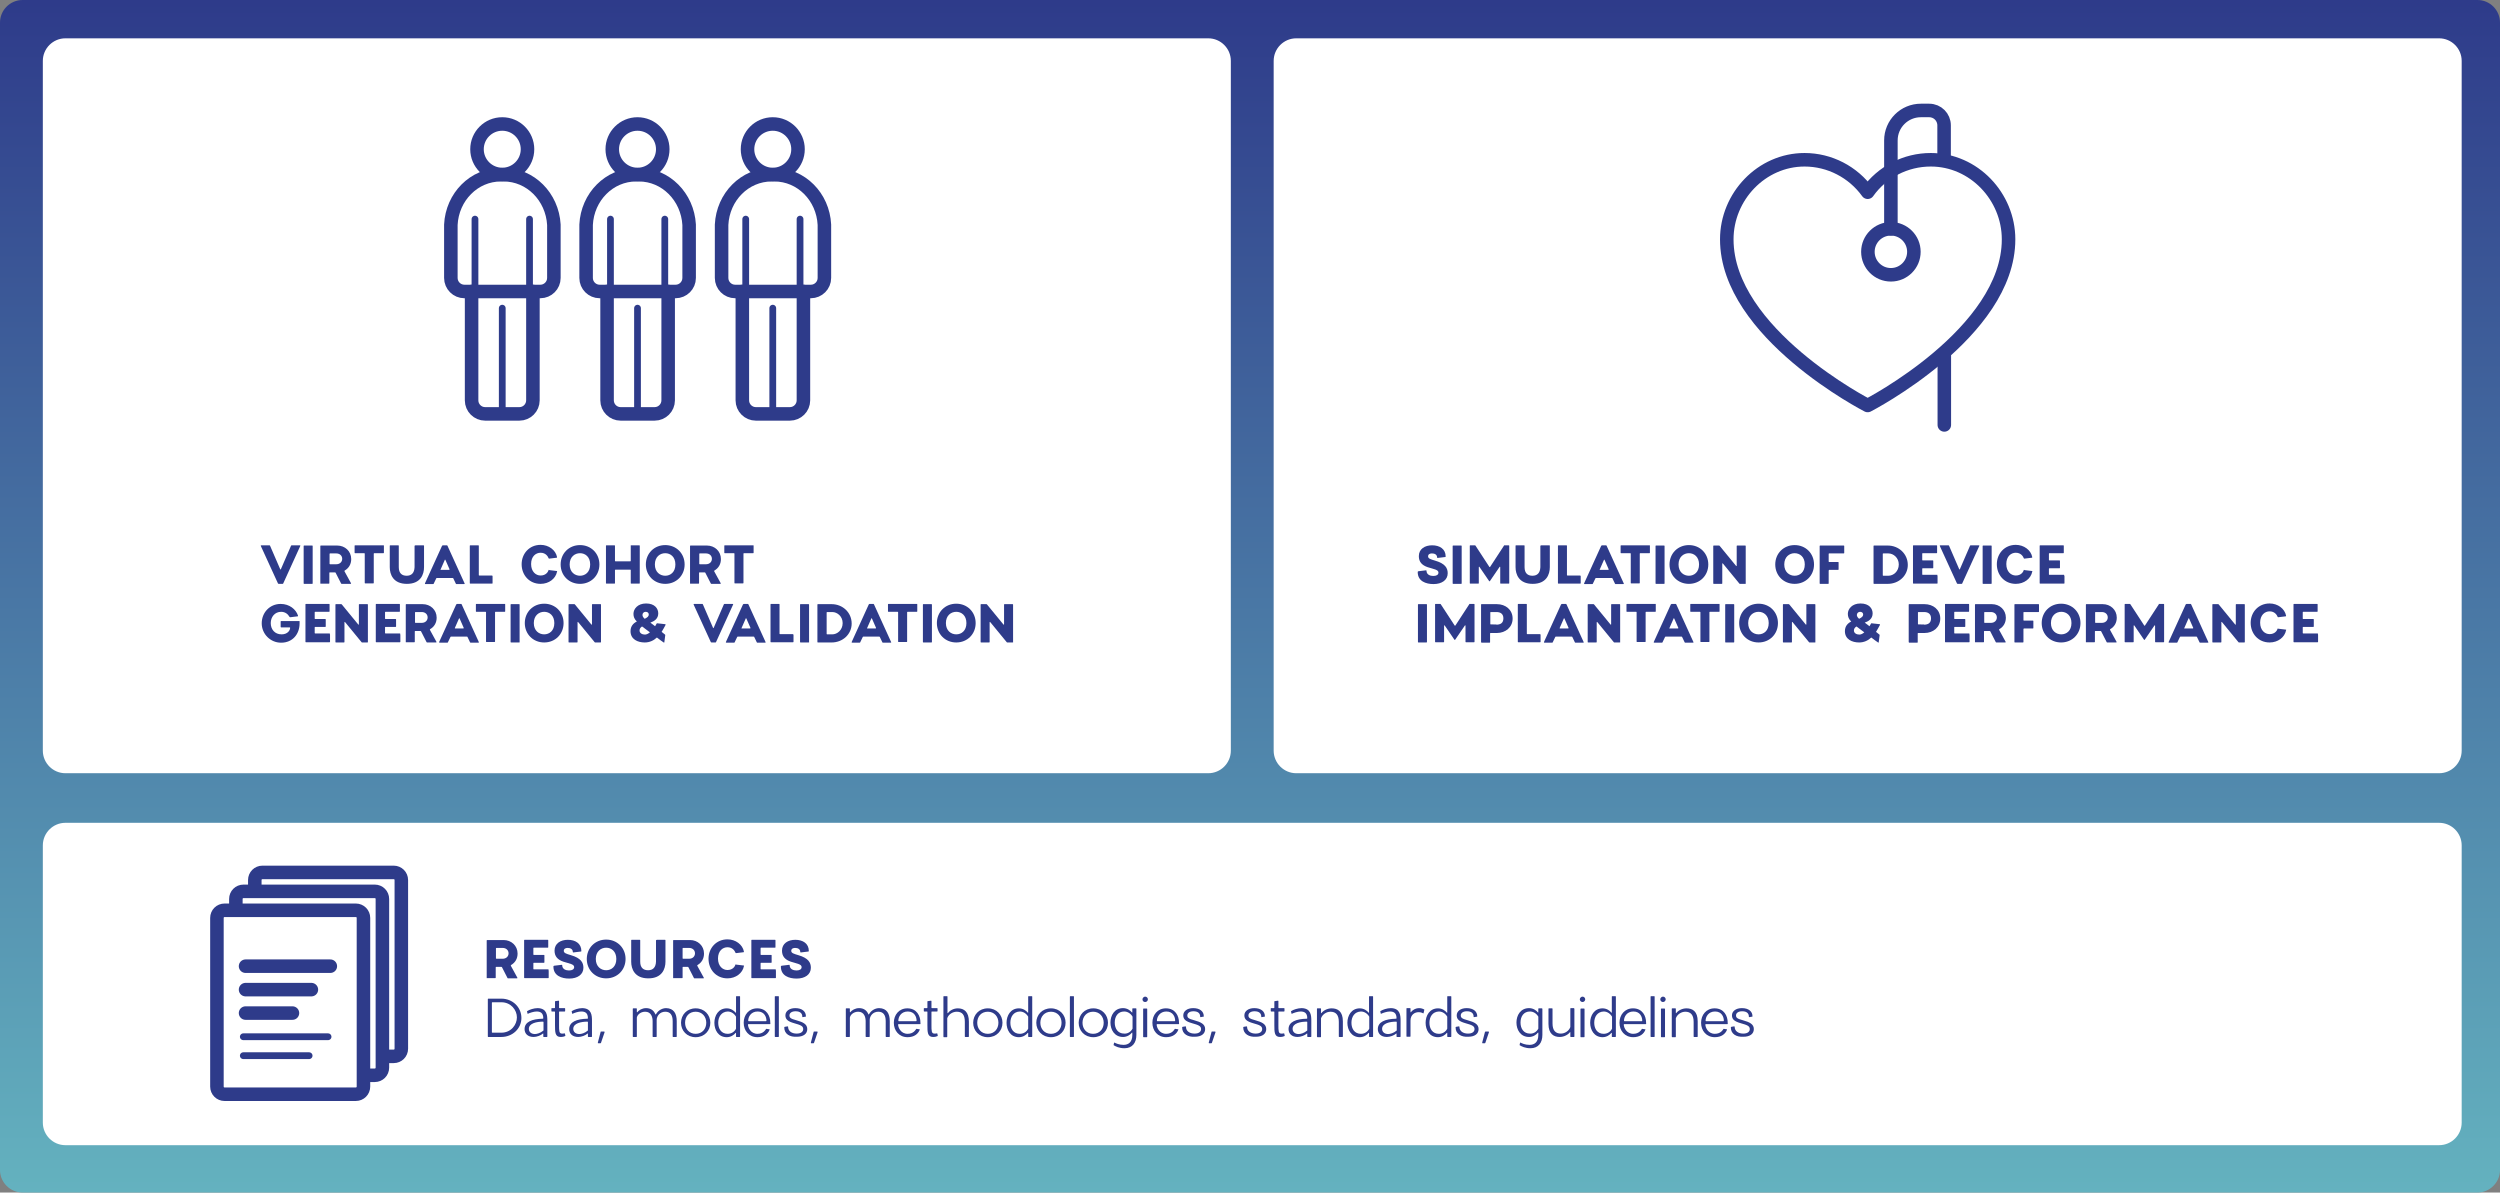 <?xml version="1.0" encoding="utf-8"?>
<!-- Generator: Adobe Illustrator 21.0.0, SVG Export Plug-In . SVG Version: 6.00 Build 0)  -->
<svg version="1.1" id="Layer_1" xmlns="http://www.w3.org/2000/svg" xmlns:xlink="http://www.w3.org/1999/xlink" x="0px" y="0px"
	 viewBox="0 0 1109 529" style="enable-background:new 0 0 1109 529;" xml:space="preserve">
<rect x="0" y="0" width="1109" height="529" fill="#808080" stroke="none"/>
<style type="text/css">
	.st0{fill:url(#Rettangolo_26_1_);}
	.st1{fill:#FFFFFF;}
	.st2{fill:none;stroke:#2E3B8A;stroke-width:6;stroke-linecap:round;stroke-linejoin:round;}
	.st3{fill:none;stroke:#2E3B8A;stroke-width:3;stroke-linecap:round;stroke-linejoin:round;}
	.st4{fill:#FFFFFF;stroke:#2E3B8A;stroke-width:6;stroke-linecap:round;stroke-linejoin:round;}
	.st5{enable-background:new    ;}
	.st6{fill:#2E3B8A;}
</style>
<g id="Raggruppa_339" transform="translate(-571 -810)">
	
		<linearGradient id="Rettangolo_26_1_" gradientUnits="userSpaceOnUse" x1="828.268" y1="1495.595" x2="828.268" y2="1494.595" gradientTransform="matrix(1109 0 0 -529 -917424 791979.812)">
		<stop  offset="0" style="stop-color:#2E3B8A"/>
		<stop  offset="1" style="stop-color:#64B2BF"/>
	</linearGradient>
	<path id="Rettangolo_26" class="st0" d="M581,810h1089c5.5,0,10,4.5,10,10v509c0,5.5-4.5,10-10,10H581c-5.5,0-10-4.5-10-10V820
		C571,814.5,575.5,810,581,810z"/>
	<path id="Rettangolo_63" class="st1" d="M600,827h507c5.5,0,10,4.5,10,10v306c0,5.5-4.5,10-10,10H600c-5.5,0-10-4.5-10-10V837
		C590,831.5,594.5,827,600,827z"/>
	<path id="Rettangolo_64" class="st1" d="M1146,827h507c5.5,0,10,4.5,10,10v306c0,5.5-4.5,10-10,10h-507c-5.5,0-10-4.5-10-10V837
		C1136,831.5,1140.5,827,1146,827z"/>
	<path id="Rettangolo_65" class="st1" d="M600,1175h1053c5.5,0,10,4.5,10,10v123c0,5.5-4.5,10-10,10H600c-5.5,0-10-4.5-10-10v-123
		C590,1179.5,594.5,1175,600,1175z"/>
	<g id="Raggruppa_263" transform="translate(771 865)">
		<circle id="Ellisse_45" class="st2" cx="22.8" cy="11.2" r="11.2"/>
		<path id="Tracciato_124" class="st2" d="M36.4,76.8v45.8c0,3.3-2.7,6-6,6H15.2c-3.3,0-6-2.7-6-6V76.8"/>
		<path id="Tracciato_125" class="st2" d="M21.6,22.5"/>
		<path id="Tracciato_126" class="st2" d="M35.8,74.3h3.9c3.3,0,6-2.7,6-6c0,0,0,0,0,0l0-23.6C45,32.3,35.3,22.5,23.4,22.5h-1.2
			C10.3,22.5,0.6,32.3,0,44.7l0,23.6c0,3.3,2.7,6,6,6c0,0,0,0,0,0h3.9"/>
		<line id="Linea_84" class="st2" x1="36.4" y1="74.3" x2="9.3" y2="74.3"/>
		<line id="Linea_85" class="st3" x1="34.9" y1="42.2" x2="34.9" y2="74.3"/>
		<line id="Linea_86" class="st3" x1="10.7" y1="71.8" x2="10.7" y2="42.2"/>
		<line id="Linea_87" class="st3" x1="22.8" y1="128.6" x2="22.8" y2="81.7"/>
		<circle id="Ellisse_46" class="st2" cx="82.8" cy="11.2" r="11.2"/>
		<path id="Tracciato_127" class="st2" d="M96.4,76.8v45.8c0,3.3-2.7,6-6,6H75.3c-3.3,0-6-2.7-6-6V76.8"/>
		<path id="Tracciato_128" class="st2" d="M81.6,22.5"/>
		<path id="Tracciato_129" class="st2" d="M95.8,74.3h3.9c3.3,0,6-2.7,6-6c0,0,0,0,0,0l0-23.6C105,32.3,95.3,22.5,83.4,22.5h-1.2
			c-11.9,0-21.6,9.8-22.2,22.2l0,23.6c0,3.3,2.7,6,6,6c0,0,0,0,0,0h3.9"/>
		<line id="Linea_88" class="st2" x1="96.4" y1="74.3" x2="69.3" y2="74.3"/>
		<line id="Linea_89" class="st3" x1="94.9" y1="42.2" x2="94.9" y2="74.3"/>
		<line id="Linea_90" class="st3" x1="70.8" y1="71.8" x2="70.8" y2="42.2"/>
		<line id="Linea_91" class="st3" x1="82.8" y1="128.6" x2="82.8" y2="81.7"/>
		<circle id="Ellisse_47" class="st2" cx="142.8" cy="11.2" r="11.2"/>
		<path id="Tracciato_130" class="st2" d="M156.4,76.8v45.8c0,3.3-2.7,6-6,6h-15.1c-3.3,0-6-2.7-6-6V76.8"/>
		<path id="Tracciato_131" class="st2" d="M141.6,22.5"/>
		<path id="Tracciato_132" class="st2" d="M155.8,74.3h3.9c3.3,0,6-2.7,6-6c0,0,0,0,0,0l0-23.6c-0.6-12.4-10.3-22.2-22.2-22.2h-1.2
			c-11.9,0-21.6,9.8-22.2,22.2l0,23.6c0,3.3,2.7,6,6,6c0,0,0,0,0,0h3.9"/>
		<line id="Linea_92" class="st2" x1="156.4" y1="74.3" x2="129.3" y2="74.3"/>
		<line id="Linea_93" class="st3" x1="154.9" y1="42.2" x2="154.9" y2="74.3"/>
		<line id="Linea_94" class="st3" x1="130.8" y1="71.8" x2="130.8" y2="42.2"/>
		<line id="Linea_95" class="st3" x1="142.8" y1="128.6" x2="142.8" y2="81.7"/>
	</g>
	<g id="Raggruppa_266" transform="translate(667.23 1197)">
		<path id="Rettangolo_72" class="st4" d="M20.2,0h58.2c1.9,0,3.4,1.5,3.4,3.4v74.8c0,1.9-1.5,3.4-3.4,3.4H20.2
			c-1.9,0-3.4-1.5-3.4-3.4V3.4C16.8,1.5,18.3,0,20.2,0z"/>
		<path id="Rettangolo_73" class="st4" d="M11.8,8.4H70c1.9,0,3.4,1.5,3.4,3.4v74.8c0,1.9-1.5,3.4-3.4,3.4H11.8
			c-1.9,0-3.4-1.5-3.4-3.4V11.8C8.4,9.9,9.9,8.4,11.8,8.4z"/>
		<path id="Rettangolo_74" class="st4" d="M3.4,16.8h58.2c1.9,0,3.4,1.5,3.4,3.4v74.8c0,1.9-1.5,3.4-3.4,3.4H3.4
			c-1.9,0-3.4-1.5-3.4-3.4V20.2C0,18.3,1.5,16.8,3.4,16.8z"/>
		<line id="Linea_110" class="st2" x1="12.7" y1="41.6" x2="50.3" y2="41.6"/>
		<line id="Linea_111" class="st2" x1="12.7" y1="52" x2="41.9" y2="52"/>
		<line id="Linea_112" class="st2" x1="12.7" y1="62.4" x2="33.5" y2="62.4"/>
		<line id="Linea_113" class="st3" x1="11.7" y1="72.9" x2="49.3" y2="72.9"/>
		<line id="Linea_114" class="st3" x1="11.7" y1="81.3" x2="40.9" y2="81.3"/>
	</g>
	<g id="Raggruppa_313" transform="translate(1337 859)">
		<g id="Raggruppa_310" transform="translate(0 21.875)">
			<g id="Raggruppa_309" transform="translate(62.459 14.422)">
				<path id="Tracciato_243" class="st2" d="M0,0"/>
			</g>
			<path id="Tracciato_244" class="st2" d="M62.5,14.4C56,5.4,45.6,0,34.5,0C15.4,0,0,16.3,0,35.3C0,77,62.5,109,62.5,109
				s62.5-32.1,62.5-73.7c0-19-15.4-35.3-34.5-35.3C79.3,0,68.9,5.4,62.5,14.4"/>
		</g>
		<circle id="Ellisse_58" class="st2" cx="72.8" cy="62.7" r="10.2"/>
		<path id="Tracciato_245" class="st2" d="M72.8,52.5V13.3C72.8,5.9,78.8,0,86.1,0l0,0h3.7c3.7,0,6.6,3,6.6,6.6v15.2"/>
		<line id="Linea_152" class="st2" x1="96.5" y1="108.8" x2="96.5" y2="139.5"/>
	</g>
	<g class="st5">
		<path class="st6" d="M696.3,1069h-1.7c-0.1,0-0.2-0.1-0.3-0.2l-7.6-16.6c-0.1-0.2,0-0.3,0.2-0.3h3.6c0.1,0,0.2,0,0.3,0.2l4.5,10.4
			c0.1,0.2,0.2,0.2,0.3,0l4.5-10.4c0.1-0.1,0.1-0.2,0.3-0.2h3.6c0.2,0,0.3,0.1,0.2,0.3l-7.6,16.7C696.5,1069,696.4,1069,696.3,1069z
			"/>
		<path class="st6" d="M709.5,1069h-3.6c-0.1,0-0.2-0.1-0.2-0.2v-16.6c0-0.1,0.1-0.2,0.2-0.2h3.6c0.1,0,0.2,0.1,0.2,0.2v16.6
			C709.7,1068.9,709.6,1069,709.5,1069z"/>
		<path class="st6" d="M713.1,1068.8v-16.6c0-0.1,0.1-0.2,0.2-0.2h7.3c3.4,0,6.2,2.5,6.2,6c0,2.2-1,4-2.9,5.1
			c-0.1,0.1-0.1,0.2-0.1,0.3l2.9,5.3c0.1,0.2,0,0.3-0.2,0.3h-3.9c-0.1,0-0.2,0-0.3-0.2l-2.4-4.7c0-0.1-0.2-0.2-0.3-0.2h-2.3
			c-0.1,0-0.2,0.1-0.2,0.2v4.6c0,0.1-0.1,0.2-0.2,0.2h-3.6C713.2,1069,713.1,1068.9,713.1,1068.8z M720.2,1060.3
			c1.5,0,2.6-1,2.6-2.4c0-1.5-1.2-2.4-2.6-2.4h-2.8c-0.1,0-0.2,0.1-0.2,0.2v4.4c0,0.1,0.1,0.2,0.2,0.2H720.2z"/>
		<path class="st6" d="M741.3,1052.1v3.1c0,0.1-0.1,0.2-0.2,0.2H737c-0.1,0-0.2,0.1-0.2,0.2v13c0,0.1-0.1,0.2-0.2,0.2h-3.6
			c-0.1,0-0.2-0.1-0.2-0.2v-13c0-0.1-0.1-0.2-0.2-0.2h-4.1c-0.1,0-0.2-0.1-0.2-0.2v-3.1c0-0.1,0.1-0.2,0.2-0.2h12.8
			C741.2,1051.9,741.3,1052,741.3,1052.1z"/>
		<path class="st6" d="M755.3,1051.9h3.6c0.1,0,0.2,0.1,0.2,0.2v9.5c0,3.2-1.5,7.4-7.6,7.4c-6.1,0-7.6-4.2-7.6-7.4v-9.5
			c0-0.1,0.1-0.2,0.2-0.2h3.6c0.1,0,0.2,0.1,0.2,0.2v9.5c0,2.7,1.4,3.8,3.5,3.8c2.1,0,3.4-1.2,3.5-3.8v-9.5
			C755.1,1052,755.2,1051.9,755.3,1051.9z"/>
		<path class="st6" d="M767.6,1051.9h1.6c0.1,0,0.2,0,0.3,0.2l7.6,16.7c0.1,0.2,0,0.3-0.2,0.3h-3.4c-0.1,0-0.2,0-0.3-0.2l-1.1-2.3
			c0-0.1-0.1-0.2-0.3-0.2h-7c-0.1,0-0.2,0-0.3,0.2l-1.1,2.3c0,0.1-0.1,0.2-0.3,0.2h-3.4c-0.2,0-0.2-0.1-0.2-0.3l7.6-16.7
			C767.3,1051.9,767.5,1051.9,767.6,1051.9z M766.6,1062.8h3.6c0.2,0,0.2-0.1,0.2-0.3l-1.8-4.1c-0.1-0.2-0.3-0.2-0.3,0l-1.8,4.1
			C766.3,1062.7,766.4,1062.8,766.6,1062.8z"/>
		<path class="st6" d="M789.5,1065.6v3.1c0,0.1-0.1,0.2-0.2,0.2h-9.7c-0.1,0-0.2-0.1-0.2-0.2v-16.6c0-0.1,0.1-0.2,0.2-0.2h3.6
			c0.1,0,0.2,0.1,0.2,0.2v13c0,0.1,0.1,0.2,0.2,0.2h5.7C789.4,1065.4,789.5,1065.5,789.5,1065.6z"/>
		<path class="st6" d="M814.7,1062.9l3.3,0.4c0.2,0,0.2,0.2,0.1,0.3c-0.6,3.1-3.6,5.4-7.3,5.4c-5,0-8.4-3.9-8.4-8.7
			c0-4.7,3.4-8.6,8.4-8.6c3.6,0,6.7,2.3,7.3,5.4c0,0.1,0,0.3-0.1,0.3l-3.3,0.4c-0.1,0-0.3,0-0.3-0.1c-0.4-1-1.4-2.5-3.6-2.5
			c-2.1,0-4.2,1.6-4.2,5c0,3.4,2.1,5.1,4.2,5.1c2.3,0,3.3-1.5,3.6-2.5C814.4,1062.8,814.6,1062.8,814.7,1062.9z"/>
		<path class="st6" d="M836.9,1060.4c0,4.9-3.7,8.6-8.6,8.6s-8.6-3.7-8.6-8.6s3.7-8.6,8.6-8.6S836.9,1055.5,836.9,1060.4z
			 M823.7,1060.4c0,3.4,2.3,5,4.6,5s4.5-1.6,4.5-5s-2.2-5-4.5-5S823.7,1057,823.7,1060.4z"/>
		<path class="st6" d="M851,1051.9h3.6c0.1,0,0.2,0.1,0.2,0.2v16.6c0,0.1-0.1,0.2-0.2,0.2H851c-0.1,0-0.2-0.1-0.2-0.2v-5.8
			c0-0.1-0.1-0.2-0.2-0.2h-6.6c-0.1,0-0.2,0.1-0.2,0.2v5.8c0,0.1-0.1,0.2-0.2,0.2h-3.6c-0.1,0-0.2-0.1-0.2-0.2v-16.6
			c0-0.1,0.1-0.2,0.2-0.2h3.6c0.1,0,0.2,0.1,0.2,0.2v6.7c0,0.1,0.1,0.2,0.2,0.2h6.6c0.1,0,0.2-0.1,0.2-0.2v-6.7
			C850.7,1052,850.8,1051.9,851,1051.9z"/>
		<path class="st6" d="M874.7,1060.4c0,4.9-3.7,8.6-8.6,8.6c-4.9,0-8.6-3.7-8.6-8.6s3.7-8.6,8.6-8.6
			C871,1051.8,874.7,1055.5,874.7,1060.4z M861.5,1060.4c0,3.4,2.3,5,4.6,5s4.5-1.6,4.5-5s-2.2-5-4.5-5S861.5,1057,861.5,1060.4z"/>
		<path class="st6" d="M877.1,1068.8v-16.6c0-0.1,0.1-0.2,0.2-0.2h7.3c3.4,0,6.2,2.5,6.2,6c0,2.2-1,4-2.9,5.1
			c-0.1,0.1-0.1,0.2-0.1,0.3l2.9,5.3c0.1,0.2,0,0.3-0.2,0.3h-3.9c-0.1,0-0.2,0-0.3-0.2l-2.4-4.7c0-0.1-0.2-0.2-0.3-0.2h-2.3
			c-0.1,0-0.2,0.1-0.2,0.2v4.6c0,0.1-0.1,0.2-0.2,0.2h-3.6C877.2,1069,877.1,1068.9,877.1,1068.8z M884.2,1060.3
			c1.5,0,2.6-1,2.6-2.4c0-1.5-1.2-2.4-2.6-2.4h-2.8c-0.1,0-0.2,0.1-0.2,0.2v4.4c0,0.1,0.1,0.2,0.2,0.2H884.2z"/>
		<path class="st6" d="M905.3,1052.1v3.1c0,0.1-0.1,0.2-0.2,0.2H901c-0.1,0-0.2,0.1-0.2,0.2v13c0,0.1-0.1,0.2-0.2,0.2h-3.6
			c-0.1,0-0.2-0.1-0.2-0.2v-13c0-0.1-0.1-0.2-0.2-0.2h-4.1c-0.1,0-0.2-0.1-0.2-0.2v-3.1c0-0.1,0.1-0.2,0.2-0.2h12.8
			C905.2,1051.9,905.3,1052,905.3,1052.1z"/>
	</g>
	<g class="st5">
		<path class="st6" d="M703.9,1085.7v0.8c0,4.8-3.1,8.6-8.2,8.6c-4.8,0-8.6-3.9-8.6-8.6c0-4.8,3.6-8.6,8.4-8.6
			c3.9,0,6.8,2.4,7.7,5.2c0,0.2,0,0.3-0.1,0.3l-3.3,0.4c-0.1,0-0.3,0-0.4-0.2c-0.7-1.2-1.9-2.2-3.7-2.2c-2.8,0-4.6,2.3-4.6,5
			c0,2.8,1.8,5,4.8,5c2.7,0,3.8-1.8,3.8-2.9c0-0.1-0.1-0.2-0.2-0.2h-3.8c-0.1,0-0.2-0.1-0.2-0.2v-2.4c0-0.1,0.1-0.2,0.2-0.2h7.8
			C703.8,1085.4,703.9,1085.5,703.9,1085.7z"/>
		<path class="st6" d="M717.4,1091.6v3.1c0,0.1-0.1,0.2-0.2,0.2h-10.5c-0.1,0-0.2-0.1-0.2-0.2v-16.6c0-0.1,0.1-0.2,0.2-0.2h10.3
			c0.1,0,0.2,0.1,0.2,0.2v3.1c0,0.1-0.1,0.2-0.2,0.2h-6.2c-0.1,0-0.2,0.1-0.2,0.2v2.8c0,0.1,0.1,0.2,0.2,0.2h4.5
			c0.1,0,0.2,0.1,0.2,0.2v3.1c0,0.1-0.1,0.2-0.2,0.2h-4.5c-0.1,0-0.2,0.1-0.2,0.2v2.5c0,0.1,0.1,0.2,0.2,0.2h6.5
			C717.3,1091.4,717.4,1091.5,717.4,1091.6z"/>
		<path class="st6" d="M734,1095h-2.3c-0.1,0-0.2,0-0.3-0.1l-7.3-8.9c-0.1-0.2-0.3-0.1-0.3,0.1v8.7c0,0.1-0.1,0.2-0.2,0.2H720
			c-0.1,0-0.2-0.1-0.2-0.2v-16.6c0-0.1,0.1-0.2,0.2-0.2h2.3c0.1,0,0.2,0,0.3,0.1l7.3,8.9c0.1,0.2,0.3,0.1,0.3-0.1v-8.7
			c0-0.1,0.1-0.2,0.2-0.2h3.6c0.1,0,0.2,0.1,0.2,0.2v16.6C734.2,1094.9,734.2,1095,734,1095z"/>
		<path class="st6" d="M748.6,1091.6v3.1c0,0.1-0.1,0.2-0.2,0.2h-10.5c-0.1,0-0.2-0.1-0.2-0.2v-16.6c0-0.1,0.1-0.2,0.2-0.2h10.3
			c0.1,0,0.2,0.1,0.2,0.2v3.1c0,0.1-0.1,0.2-0.2,0.2h-6.2c-0.1,0-0.2,0.1-0.2,0.2v2.8c0,0.1,0.1,0.2,0.2,0.2h4.5
			c0.1,0,0.2,0.1,0.2,0.2v3.1c0,0.1-0.1,0.2-0.2,0.2h-4.5c-0.1,0-0.2,0.1-0.2,0.2v2.5c0,0.1,0.1,0.2,0.2,0.2h6.5
			C748.5,1091.4,748.6,1091.5,748.6,1091.6z"/>
		<path class="st6" d="M751,1094.8v-16.6c0-0.1,0.1-0.2,0.2-0.2h7.3c3.4,0,6.2,2.5,6.2,6c0,2.2-1,4-2.9,5.1
			c-0.1,0.1-0.1,0.2-0.1,0.3l2.9,5.3c0.1,0.2,0,0.3-0.2,0.3h-3.9c-0.1,0-0.2,0-0.3-0.2l-2.4-4.7c0-0.1-0.2-0.2-0.3-0.2h-2.3
			c-0.1,0-0.2,0.1-0.2,0.2v4.6c0,0.1-0.1,0.2-0.2,0.2h-3.6C751.1,1095,751,1094.9,751,1094.8z M758.1,1086.3c1.5,0,2.6-1,2.6-2.4
			c0-1.5-1.2-2.4-2.6-2.4h-2.8c-0.1,0-0.2,0.1-0.2,0.2v4.4c0,0.1,0.1,0.2,0.2,0.2H758.1z"/>
		<path class="st6" d="M773.9,1077.9h1.6c0.1,0,0.2,0,0.3,0.2l7.6,16.7c0.1,0.2,0,0.3-0.2,0.3h-3.4c-0.1,0-0.2,0-0.3-0.2l-1.1-2.3
			c0-0.1-0.1-0.2-0.3-0.2h-7c-0.1,0-0.2,0-0.3,0.2l-1.1,2.3c0,0.1-0.1,0.2-0.3,0.2h-3.4c-0.2,0-0.2-0.1-0.2-0.3l7.6-16.7
			C773.7,1077.9,773.8,1077.9,773.9,1077.9z M772.9,1088.8h3.6c0.2,0,0.2-0.1,0.2-0.3l-1.8-4.1c-0.1-0.2-0.3-0.2-0.3,0l-1.8,4.1
			C772.7,1088.7,772.8,1088.8,772.9,1088.8z"/>
		<path class="st6" d="M795.1,1078.1v3.1c0,0.1-0.1,0.2-0.2,0.2h-4.1c-0.1,0-0.2,0.1-0.2,0.2v13c0,0.1-0.1,0.2-0.2,0.2h-3.6
			c-0.1,0-0.2-0.1-0.2-0.2v-13c0-0.1-0.1-0.2-0.2-0.2h-4.1c-0.1,0-0.2-0.1-0.2-0.2v-3.1c0-0.1,0.1-0.2,0.2-0.2h12.8
			C795,1077.9,795.1,1078,795.1,1078.1z"/>
		<path class="st6" d="M801.3,1095h-3.6c-0.1,0-0.2-0.1-0.2-0.2v-16.6c0-0.1,0.1-0.2,0.2-0.2h3.6c0.1,0,0.2,0.1,0.2,0.2v16.6
			C801.6,1094.9,801.5,1095,801.3,1095z"/>
		<path class="st6" d="M821,1086.4c0,4.9-3.7,8.6-8.6,8.6s-8.6-3.7-8.6-8.6s3.7-8.6,8.6-8.6S821,1081.5,821,1086.4z M807.8,1086.4
			c0,3.4,2.3,5,4.6,5s4.5-1.6,4.5-5s-2.2-5-4.5-5S807.8,1083,807.8,1086.4z"/>
		<path class="st6" d="M837.4,1095h-2.3c-0.1,0-0.2,0-0.3-0.1l-7.3-8.9c-0.1-0.2-0.3-0.1-0.3,0.1v8.7c0,0.1-0.1,0.2-0.2,0.2h-3.6
			c-0.1,0-0.2-0.1-0.2-0.2v-16.6c0-0.1,0.1-0.2,0.2-0.2h2.3c0.1,0,0.2,0,0.3,0.1l7.3,8.9c0.1,0.2,0.3,0.1,0.3-0.1v-8.7
			c0-0.1,0.1-0.2,0.2-0.2h3.6c0.1,0,0.2,0.1,0.2,0.2v16.6C837.6,1094.9,837.5,1095,837.4,1095z"/>
		<path class="st6" d="M866.2,1087.3c-0.5,0.9-1,1.9-1.7,3l1.5,1.2c0.1,0.1,0.1,0.2,0.1,0.3l-0.4,3.1c0,0.2-0.2,0.2-0.3,0.1
			c-0.8-0.5-1.8-1.3-3-2.2c-1.4,1.3-3.2,2.2-5.4,2.2c-3.1,0-6.3-1.4-6.3-5c0-2.2,1.2-3.5,2.8-4.3c-1.1-1.1-1.5-2.1-1.5-3.4
			c0-2.2,1.9-4.6,5.6-4.6c3.9,0,5.4,2.3,5.4,4.4c0,2.4-1.8,3.5-3.5,4.1c0.6,0.5,1.4,1,2.1,1.6c0.3-0.5,0.5-0.9,0.7-1.2
			c0.1-0.1,0.2-0.2,0.3-0.1l3.6,0.4C866.2,1087.1,866.3,1087.2,866.2,1087.3z M859.3,1090.5c-0.8-0.6-1.6-1.2-2.4-1.8
			c-0.4-0.3-0.7-0.6-1.1-0.8c-0.7,0.5-1.1,1-1.1,1.8c0,1.2,1.2,1.8,2.4,1.8C857.8,1091.5,858.6,1091.1,859.3,1090.5z M856,1082.8
			c0,0.6,0.4,1.2,1,1.7c1.2-0.6,1.8-1.1,1.8-1.9c0-0.7-0.5-1.2-1.4-1.2C856.6,1081.4,856,1082,856,1082.8z"/>
		<path class="st6" d="M888.3,1095h-1.7c-0.1,0-0.2-0.1-0.3-0.2l-7.6-16.6c-0.1-0.2,0-0.3,0.2-0.3h3.6c0.1,0,0.2,0,0.3,0.2l4.5,10.4
			c0.1,0.2,0.2,0.2,0.3,0l4.5-10.4c0.1-0.1,0.1-0.2,0.3-0.2h3.6c0.2,0,0.3,0.1,0.2,0.3l-7.6,16.7C888.5,1095,888.4,1095,888.3,1095z
			"/>
		<path class="st6" d="M901.1,1077.9h1.6c0.1,0,0.2,0,0.3,0.2l7.6,16.7c0.1,0.2,0,0.3-0.2,0.3H907c-0.1,0-0.2,0-0.3-0.2l-1.1-2.3
			c0-0.1-0.1-0.2-0.3-0.2h-7c-0.1,0-0.2,0-0.3,0.2l-1.1,2.3c0,0.1-0.1,0.2-0.3,0.2h-3.4c-0.2,0-0.2-0.1-0.2-0.3l7.6-16.7
			C900.8,1077.9,901,1077.9,901.1,1077.9z M900.1,1088.8h3.6c0.2,0,0.2-0.1,0.2-0.3l-1.8-4.1c-0.1-0.2-0.3-0.2-0.3,0l-1.8,4.1
			C899.8,1088.7,899.9,1088.8,900.1,1088.8z"/>
		<path class="st6" d="M923,1091.6v3.1c0,0.1-0.1,0.2-0.2,0.2H913c-0.1,0-0.2-0.1-0.2-0.2v-16.6c0-0.1,0.1-0.2,0.2-0.2h3.6
			c0.1,0,0.2,0.1,0.2,0.2v13c0,0.1,0.1,0.2,0.2,0.2h5.7C922.9,1091.4,923,1091.5,923,1091.6z"/>
		<path class="st6" d="M929.7,1095h-3.6c-0.1,0-0.2-0.1-0.2-0.2v-16.6c0-0.1,0.1-0.2,0.2-0.2h3.6c0.1,0,0.2,0.1,0.2,0.2v16.6
			C930,1094.9,929.9,1095,929.7,1095z"/>
		<path class="st6" d="M939.9,1095h-6.1c-0.1,0-0.2-0.1-0.2-0.2v-16.6c0-0.1,0.1-0.2,0.2-0.2h6.1c4.9,0,8.9,3.7,8.9,8.6
			C948.8,1091.3,944.9,1095,939.9,1095z M940.2,1081.5h-2.3c-0.1,0-0.2,0.1-0.2,0.2v9.5c0,0.1,0.1,0.2,0.2,0.2h2.3
			c2.2,0,4.6-1.9,4.6-5C944.8,1083.4,942.4,1081.5,940.2,1081.5z"/>
		<path class="st6" d="M956.8,1077.9h1.6c0.1,0,0.2,0,0.3,0.2l7.6,16.7c0.1,0.2,0,0.3-0.2,0.3h-3.4c-0.1,0-0.2,0-0.3-0.2l-1.1-2.3
			c0-0.1-0.1-0.2-0.3-0.2h-7c-0.1,0-0.2,0-0.3,0.2l-1.1,2.3c0,0.1-0.1,0.2-0.3,0.2H949c-0.2,0-0.2-0.1-0.2-0.3l7.6-16.7
			C956.5,1077.9,956.7,1077.9,956.8,1077.9z M955.8,1088.8h3.6c0.2,0,0.2-0.1,0.2-0.3l-1.8-4.1c-0.1-0.2-0.3-0.2-0.3,0l-1.8,4.1
			C955.5,1088.7,955.6,1088.8,955.8,1088.8z"/>
		<path class="st6" d="M977.9,1078.1v3.1c0,0.1-0.1,0.2-0.2,0.2h-4.1c-0.1,0-0.2,0.1-0.2,0.2v13c0,0.1-0.1,0.2-0.2,0.2h-3.6
			c-0.1,0-0.2-0.1-0.2-0.2v-13c0-0.1-0.1-0.2-0.2-0.2h-4.1c-0.1,0-0.2-0.1-0.2-0.2v-3.1c0-0.1,0.1-0.2,0.2-0.2h12.8
			C977.8,1077.9,977.9,1078,977.9,1078.1z"/>
		<path class="st6" d="M984.2,1095h-3.6c-0.1,0-0.2-0.1-0.2-0.2v-16.6c0-0.1,0.1-0.2,0.2-0.2h3.6c0.1,0,0.2,0.1,0.2,0.2v16.6
			C984.4,1094.9,984.3,1095,984.2,1095z"/>
		<path class="st6" d="M1003.8,1086.4c0,4.9-3.7,8.6-8.6,8.6s-8.6-3.7-8.6-8.6s3.7-8.6,8.6-8.6S1003.8,1081.5,1003.8,1086.4z
			 M990.6,1086.4c0,3.4,2.3,5,4.6,5c2.3,0,4.5-1.6,4.5-5s-2.2-5-4.5-5C992.9,1081.4,990.6,1083,990.6,1086.4z"/>
		<path class="st6" d="M1020.2,1095h-2.3c-0.1,0-0.2,0-0.3-0.1l-7.3-8.9c-0.1-0.2-0.3-0.1-0.3,0.1v8.7c0,0.1-0.1,0.2-0.2,0.2h-3.6
			c-0.1,0-0.2-0.1-0.2-0.2v-16.6c0-0.1,0.1-0.2,0.2-0.2h2.3c0.1,0,0.2,0,0.3,0.1l7.3,8.9c0.1,0.2,0.3,0.1,0.3-0.1v-8.7
			c0-0.1,0.1-0.2,0.2-0.2h3.6c0.1,0,0.2,0.1,0.2,0.2v16.6C1020.5,1094.9,1020.4,1095,1020.2,1095z"/>
	</g>
	<g class="st5">
		<path class="st6" d="M786.9,1243.8v-16.6c0-0.1,0.1-0.2,0.2-0.2h7.3c3.4,0,6.2,2.5,6.2,6c0,2.2-1,4-2.9,5.1
			c-0.1,0.1-0.1,0.2-0.1,0.3l2.9,5.3c0.1,0.2,0,0.3-0.2,0.3h-3.9c-0.1,0-0.2,0-0.3-0.2l-2.4-4.7c0-0.1-0.2-0.2-0.3-0.2h-2.3
			c-0.1,0-0.2,0.1-0.2,0.2v4.6c0,0.1-0.1,0.2-0.2,0.2h-3.6C787,1244,786.9,1243.9,786.9,1243.8z M794,1235.3c1.5,0,2.6-1,2.6-2.4
			c0-1.5-1.2-2.4-2.6-2.4h-2.8c-0.1,0-0.2,0.1-0.2,0.2v4.4c0,0.1,0.1,0.2,0.2,0.2H794z"/>
		<path class="st6" d="M814.4,1240.6v3.1c0,0.1-0.1,0.2-0.2,0.2h-10.5c-0.1,0-0.2-0.1-0.2-0.2v-16.6c0-0.1,0.1-0.2,0.2-0.2h10.3
			c0.1,0,0.2,0.1,0.2,0.2v3.1c0,0.1-0.1,0.2-0.2,0.2h-6.2c-0.1,0-0.2,0.1-0.2,0.2v2.8c0,0.1,0.1,0.2,0.2,0.2h4.5
			c0.1,0,0.2,0.1,0.2,0.2v3.1c0,0.1-0.1,0.2-0.2,0.2h-4.5c-0.1,0-0.2,0.1-0.2,0.2v2.5c0,0.1,0.1,0.2,0.2,0.2h6.5
			C814.3,1240.4,814.4,1240.5,814.4,1240.6z"/>
		<path class="st6" d="M816.5,1238.8c0-0.2,0-0.3,0.3-0.4l3.3-0.4c0.2,0,0.3,0,0.3,0.2c0,1.7,1.6,2.3,3,2.3c1.4,0,2.3-0.5,2.3-1.5
			c0-1.3-2-1.5-4.8-2.4c-2.6-0.9-3.9-2.4-3.9-4.9c0-3.2,2.7-4.8,5.9-4.8c3.3,0,6,1.6,6,5c0,0.1-0.1,0.2-0.2,0.2l-3.3,0.4
			c-0.2,0-0.3,0-0.3-0.2c0-1.3-1.1-1.8-2.3-1.8c-0.8,0-1.7,0.3-1.7,1.3s1.1,1.3,3.1,1.9c4.5,1.3,5.6,3.3,5.6,5.6
			c0,3-2.6,4.8-6.3,4.8C820.1,1244.1,816.5,1242.8,816.5,1238.8z"/>
		<path class="st6" d="M848.5,1235.4c0,4.9-3.7,8.6-8.6,8.6s-8.6-3.7-8.6-8.6s3.7-8.6,8.6-8.6S848.5,1230.5,848.5,1235.4z
			 M835.3,1235.4c0,3.4,2.3,5,4.6,5s4.5-1.6,4.5-5s-2.2-5-4.5-5S835.3,1232,835.3,1235.4z"/>
		<path class="st6" d="M862.4,1226.9h3.6c0.1,0,0.2,0.1,0.2,0.2v9.5c0,3.2-1.5,7.4-7.6,7.4c-6.1,0-7.6-4.2-7.6-7.4v-9.5
			c0-0.1,0.1-0.2,0.2-0.2h3.6c0.1,0,0.2,0.1,0.2,0.2v9.5c0,2.7,1.4,3.8,3.5,3.8c2.1,0,3.4-1.2,3.5-3.8v-9.5
			C862.2,1227,862.3,1226.9,862.4,1226.9z"/>
		<path class="st6" d="M869.6,1243.8v-16.6c0-0.1,0.1-0.2,0.2-0.2h7.3c3.4,0,6.2,2.5,6.2,6c0,2.2-1,4-2.9,5.1
			c-0.1,0.1-0.1,0.2-0.1,0.3l2.9,5.3c0.1,0.2,0,0.3-0.2,0.3h-3.9c-0.1,0-0.2,0-0.3-0.2l-2.4-4.7c0-0.1-0.2-0.2-0.3-0.2H874
			c-0.1,0-0.2,0.1-0.2,0.2v4.6c0,0.1-0.1,0.2-0.2,0.2h-3.6C869.7,1244,869.6,1243.9,869.6,1243.8z M876.7,1235.3
			c1.5,0,2.6-1,2.6-2.4c0-1.5-1.2-2.4-2.6-2.4H874c-0.1,0-0.2,0.1-0.2,0.2v4.4c0,0.1,0.1,0.2,0.2,0.2H876.7z"/>
		<path class="st6" d="M897.6,1237.9l3.3,0.4c0.2,0,0.2,0.2,0.1,0.3c-0.6,3.1-3.6,5.4-7.3,5.4c-5,0-8.4-3.9-8.4-8.7
			c0-4.7,3.4-8.6,8.4-8.6c3.6,0,6.7,2.3,7.3,5.4c0,0.1,0,0.3-0.1,0.3l-3.3,0.4c-0.1,0-0.3,0-0.3-0.1c-0.4-1-1.4-2.5-3.6-2.5
			c-2.1,0-4.2,1.6-4.2,5c0,3.4,2.1,5.1,4.2,5.1c2.3,0,3.3-1.5,3.6-2.5C897.3,1237.8,897.4,1237.8,897.6,1237.9z"/>
		<path class="st6" d="M915.2,1240.6v3.1c0,0.1-0.1,0.2-0.2,0.2h-10.5c-0.1,0-0.2-0.1-0.2-0.2v-16.6c0-0.1,0.1-0.2,0.2-0.2h10.3
			c0.1,0,0.2,0.1,0.2,0.2v3.1c0,0.1-0.1,0.2-0.2,0.2h-6.2c-0.1,0-0.2,0.1-0.2,0.2v2.8c0,0.1,0.1,0.2,0.2,0.2h4.5
			c0.1,0,0.2,0.1,0.2,0.2v3.1c0,0.1-0.1,0.2-0.2,0.2h-4.5c-0.1,0-0.2,0.1-0.2,0.2v2.5c0,0.1,0.1,0.2,0.2,0.2h6.5
			C915.1,1240.4,915.2,1240.5,915.2,1240.6z"/>
		<path class="st6" d="M917.4,1238.8c0-0.2,0-0.3,0.3-0.4l3.3-0.4c0.2,0,0.3,0,0.3,0.2c0,1.7,1.6,2.3,3,2.3c1.4,0,2.3-0.5,2.3-1.5
			c0-1.3-2-1.5-4.8-2.4c-2.6-0.9-3.9-2.4-3.9-4.9c0-3.2,2.7-4.8,5.9-4.8c3.3,0,6,1.6,6,5c0,0.1-0.1,0.2-0.2,0.2l-3.3,0.4
			c-0.2,0-0.3,0-0.3-0.2c0-1.3-1.1-1.8-2.3-1.8c-0.8,0-1.7,0.3-1.7,1.3s1.1,1.3,3.1,1.9c4.5,1.3,5.6,3.3,5.6,5.6
			c0,3-2.6,4.8-6.3,4.8C920.9,1244.1,917.4,1242.8,917.4,1238.8z"/>
	</g>
	<g class="st5">
		<path class="st6" d="M793.4,1270h-5.8c-0.1,0-0.2-0.1-0.2-0.2v-16.6c0-0.1,0.1-0.2,0.2-0.2h5.8c4.9,0,8.9,3.7,8.9,8.6
			C802.3,1266.3,798.3,1270,793.4,1270z M793.4,1254.6h-4c-0.1,0-0.2,0.1-0.2,0.2v13.1c0,0.1,0.1,0.2,0.2,0.2h4
			c4.3,0,6.9-3.5,6.9-6.8C800.3,1258.1,797.7,1254.6,793.4,1254.6z"/>
		<path class="st6" d="M813.8,1262.9v6.9c0,0.1-0.1,0.2-0.2,0.2h-1.4c-0.1,0-0.2-0.1-0.2-0.2v-1.2c0-0.2-0.1-0.2-0.2-0.1
			c-0.8,0.8-2.7,1.5-4.1,1.5c-2.7,0-4-1.6-4-3.5c0-3.2,3.3-4.5,8.1-4.6c0.1,0,0.2-0.1,0.2-0.2c0-2.5-1.4-3-3-3c-1.2,0-3,0.6-3.8,1
			c-0.1,0.1-0.2,0-0.2-0.1l-0.2-0.9c-0.1-0.1,0-0.1,0.1-0.2c0.9-0.6,2.9-1.3,4.6-1.3C813.7,1257.3,813.8,1260.5,813.8,1262.9z
			 M812,1267.2c0.1-0.1,0.1-0.1,0.1-0.2v-3.6c0-0.1-0.1-0.2-0.2-0.2c-2.8,0-6.3,0.7-6.3,3.2c0,1.4,1.1,2.3,2.7,2.3
			C809.1,1268.7,810.7,1268.3,812,1267.2z"/>
		<path class="st6" d="M821.7,1269.6c-0.4,0.2-1.1,0.4-2,0.4c-2.5,0-2.5-2.2-2.5-5.3v-5.8c0-0.1-0.1-0.2-0.2-0.2h-1.2
			c-0.1,0-0.2-0.1-0.2-0.2v-1.1c0-0.1,0.1-0.2,0.2-0.2h1.2c0.1,0,0.2-0.1,0.2-0.2v-2.7c0-0.1,0-0.2,0.2-0.2l1.4-0.2
			c0.1,0,0.2,0.1,0.2,0.2v2.9c0,0.1,0.1,0.2,0.2,0.2h2.3c0.1,0,0.2,0.1,0.2,0.2v1.1c0,0.1-0.1,0.2-0.2,0.2h-2.3
			c-0.1,0-0.2,0.1-0.2,0.2v5.8c0,2.6,0,3.8,1.3,3.8c0.4,0,0.7,0,1.1-0.1c0.1,0,0.2,0,0.2,0.1l0.2,0.9
			C821.8,1269.5,821.8,1269.6,821.7,1269.6z"/>
		<path class="st6" d="M833.6,1262.9v6.9c0,0.1-0.1,0.2-0.2,0.2H832c-0.1,0-0.2-0.1-0.2-0.2v-1.2c0-0.2-0.1-0.2-0.2-0.1
			c-0.8,0.8-2.7,1.5-4.1,1.5c-2.7,0-4-1.6-4-3.5c0-3.2,3.3-4.5,8.1-4.6c0.1,0,0.2-0.1,0.2-0.2c0-2.5-1.4-3-3-3c-1.2,0-3,0.6-3.8,1
			c-0.1,0.1-0.2,0-0.2-0.1l-0.2-0.9c-0.1-0.1,0-0.1,0.1-0.2c0.9-0.6,2.9-1.3,4.6-1.3C833.5,1257.3,833.6,1260.5,833.6,1262.9z
			 M831.7,1267.2c0.1-0.1,0.1-0.1,0.1-0.2v-3.6c0-0.1-0.1-0.2-0.2-0.2c-2.8,0-6.3,0.7-6.3,3.2c0,1.4,1.1,2.3,2.7,2.3
			C828.9,1268.7,830.4,1268.3,831.7,1267.2z"/>
		<path class="st6" d="M837.7,1267.6h1.3c0.2,0,0.2,0.1,0.2,0.3l-1.6,4.7c0,0.1-0.2,0.2-0.3,0.2h-0.9c-0.2,0-0.2-0.1-0.2-0.3
			l1.2-4.6C837.4,1267.6,837.5,1267.6,837.7,1267.6z"/>
		<path class="st6" d="M871.2,1263v6.8c0,0.1-0.1,0.2-0.2,0.2h-1.4c-0.1,0-0.2-0.1-0.2-0.2v-6.8c0-2.8-1.1-4.2-3.3-4.2
			c-2.3,0-3.8,1.8-3.8,3.7v7.3c0,0.1-0.1,0.2-0.2,0.2h-1.4c-0.1,0-0.2-0.1-0.2-0.2v-6.8c0-1.7-0.6-4.2-3.3-4.2
			c-2.1,0-3.5,1.4-3.7,2.6v8.4c0,0.1-0.1,0.2-0.2,0.2h-1.4c-0.1,0-0.2-0.1-0.2-0.2v-12.3c0-0.1,0.1-0.2,0.2-0.2h1.4
			c0.1,0,0.2,0.1,0.2,0.2v1.4c0,0.2,0.1,0.2,0.2,0.1c0.7-0.9,2.2-1.8,3.9-1.8c2,0,3.4,1,4.1,2.7c0.1,0.2,0.2,0.2,0.3,0
			c1-1.8,2.9-2.7,4.5-2.7C869.9,1257.3,871.2,1259.6,871.2,1263z"/>
		<path class="st6" d="M873.1,1263.7c0-3.5,2.6-6.4,6.5-6.4c3.9,0,6.5,2.9,6.5,6.4s-2.6,6.4-6.5,6.4
			C875.7,1270.1,873.1,1267.2,873.1,1263.7z M874.9,1263.7c0,2.7,1.8,4.9,4.7,4.9c2.9,0,4.7-2.2,4.7-4.9c0-2.7-1.8-4.9-4.7-4.9
			C876.6,1258.8,874.9,1261,874.9,1263.7z"/>
		<path class="st6" d="M887.9,1263.7c0-3.2,1.8-6.4,5.5-6.4c1.8,0,3.2,1,3.9,1.9c0.1,0.1,0.2,0.1,0.2-0.1v-7c0-0.1,0.1-0.2,0.2-0.2
			h1.4c0.1,0,0.2,0.1,0.2,0.2v17.7c0,0.1-0.1,0.2-0.2,0.2h-1.4c-0.1,0-0.2-0.1-0.2-0.2v-1.5c0-0.2-0.1-0.2-0.2-0.1
			c-0.7,0.9-2.1,1.9-3.9,1.9C889.6,1270.1,887.9,1266.9,887.9,1263.7z M889.6,1263.7c0,2.7,1.4,4.9,4.2,4.9c1.5,0,3-0.8,3.7-2.3
			v-5.3c-0.8-1.4-2.2-2.3-3.7-2.3C891.1,1258.8,889.6,1261,889.6,1263.7z"/>
		<path class="st6" d="M912.8,1264.1c0,0.1-0.1,0.2-0.2,0.2H903c-0.1,0-0.2,0.1-0.2,0.2c0,1.3,1.2,4.1,4.2,4.1
			c2.6,0,3.5-1.7,3.8-2.1c0-0.1,0.1-0.1,0.2-0.1l1.3,0.2c0.1,0,0.2,0.1,0.1,0.2c-0.7,1.8-2.4,3.3-5.4,3.3c-3.8,0-6.1-2.9-6.1-6.4
			c0-3.5,2.3-6.4,6-6.4c4.2,0,5.8,3.4,5.8,6.3V1264.1z M902.9,1262.8c0,0.1,0.1,0.2,0.2,0.2h7.7c0.1,0,0.2-0.1,0.2-0.2
			c0-1.5-0.8-4.1-3.9-4.1C904.1,1258.7,902.9,1261.1,902.9,1262.8z"/>
		<path class="st6" d="M914.9,1251.9h1.4c0.1,0,0.2,0.1,0.2,0.2v17.7c0,0.1-0.1,0.2-0.2,0.2h-1.4c-0.1,0-0.2-0.1-0.2-0.2v-17.7
			C914.7,1252,914.8,1251.9,914.9,1251.9z"/>
		<path class="st6" d="M918.9,1265.8c0-0.1,0-0.2,0.2-0.3l1.2-0.2c0.2,0,0.3,0,0.3,0.2c0,1.8,1.5,3,3.8,3c2,0,2.9-0.9,2.9-2
			c0-1.4-1.2-1.8-4-2.6c-2.8-0.8-3.9-1.7-3.9-3.5s1.7-3.2,4.4-3.2c3,0,4.7,1.5,4.7,3.6c0,0.2,0,0.2-0.2,0.2l-1.2,0.2
			c-0.2,0-0.2,0-0.2-0.2c0-1.6-1.1-2.4-3-2.4c-1.7,0-2.7,0.8-2.7,1.8c0,1,0.4,1.5,3.1,2.2c2.9,0.8,4.8,1.7,4.8,3.9
			c0,2.1-1.7,3.4-4.6,3.4C921.4,1270.1,918.9,1268.7,918.9,1265.8z"/>
		<path class="st6" d="M932.2,1267.6h1.3c0.2,0,0.2,0.1,0.2,0.3l-1.6,4.7c0,0.1-0.2,0.2-0.3,0.2h-0.9c-0.2,0-0.2-0.1-0.2-0.3
			l1.2-4.6C931.9,1267.6,932,1267.6,932.2,1267.6z"/>
		<path class="st6" d="M965.7,1263v6.8c0,0.1-0.1,0.2-0.2,0.2h-1.4c-0.1,0-0.2-0.1-0.2-0.2v-6.8c0-2.8-1.1-4.2-3.3-4.2
			c-2.3,0-3.8,1.8-3.8,3.7v7.3c0,0.1-0.1,0.2-0.2,0.2h-1.4c-0.1,0-0.2-0.1-0.2-0.2v-6.8c0-1.7-0.6-4.2-3.3-4.2
			c-2.1,0-3.5,1.4-3.7,2.6v8.4c0,0.1-0.1,0.2-0.2,0.2h-1.4c-0.1,0-0.2-0.1-0.2-0.2v-12.3c0-0.1,0.1-0.2,0.2-0.2h1.4
			c0.1,0,0.2,0.1,0.2,0.2v1.4c0,0.2,0.1,0.2,0.2,0.1c0.7-0.9,2.2-1.8,3.9-1.8c2,0,3.4,1,4.1,2.7c0.1,0.2,0.2,0.2,0.3,0
			c1-1.8,2.9-2.7,4.5-2.7C964.4,1257.3,965.7,1259.6,965.7,1263z"/>
		<path class="st6" d="M979.4,1264.1c0,0.1-0.1,0.2-0.2,0.2h-9.6c-0.1,0-0.2,0.1-0.2,0.2c0,1.3,1.2,4.1,4.2,4.1
			c2.6,0,3.5-1.7,3.8-2.1c0-0.1,0.1-0.1,0.2-0.1l1.3,0.2c0.1,0,0.2,0.1,0.1,0.2c-0.7,1.8-2.4,3.3-5.4,3.3c-3.8,0-6.1-2.9-6.1-6.4
			c0-3.5,2.3-6.4,6-6.4c4.2,0,5.8,3.4,5.8,6.3V1264.1z M969.5,1262.8c0,0.1,0.1,0.2,0.2,0.2h7.7c0.1,0,0.2-0.1,0.2-0.2
			c0-1.5-0.8-4.1-3.9-4.1C970.7,1258.7,969.5,1261.1,969.5,1262.8z"/>
		<path class="st6" d="M986.9,1269.6c-0.4,0.2-1.1,0.4-2,0.4c-2.5,0-2.5-2.2-2.5-5.3v-5.8c0-0.1-0.1-0.2-0.2-0.2h-1.2
			c-0.1,0-0.2-0.1-0.2-0.2v-1.1c0-0.1,0.1-0.2,0.2-0.2h1.2c0.1,0,0.2-0.1,0.2-0.2v-2.7c0-0.1,0-0.2,0.2-0.2l1.4-0.2
			c0.1,0,0.2,0.1,0.2,0.2v2.9c0,0.1,0.1,0.2,0.2,0.2h2.3c0.1,0,0.2,0.1,0.2,0.2v1.1c0,0.1-0.1,0.2-0.2,0.2h-2.3
			c-0.1,0-0.2,0.1-0.2,0.2v5.8c0,2.6,0,3.8,1.3,3.8c0.4,0,0.7,0,1.1-0.1c0.1,0,0.2,0,0.2,0.1l0.2,0.9
			C987,1269.5,986.9,1269.6,986.9,1269.6z"/>
		<path class="st6" d="M989.5,1269.8v-17.7c0-0.1,0.1-0.2,0.2-0.2h1.4c0.1,0,0.2,0.1,0.2,0.2v7.2c0,0.2,0.1,0.2,0.2,0.1
			c0.7-1,2.4-2.1,4.4-2.1c2.8,0,4.9,1.6,4.9,5.9v6.6c0,0.1-0.1,0.2-0.2,0.2h-1.4c-0.1,0-0.2-0.1-0.2-0.2v-6.5c0-3.2-1.2-4.5-3.6-4.5
			c-1.8,0-3.7,1.2-4.2,2.9v8.2c0,0.1-0.1,0.2-0.2,0.2h-1.4C989.6,1270,989.5,1269.9,989.5,1269.8z"/>
		<path class="st6" d="M1002.7,1263.7c0-3.5,2.6-6.4,6.5-6.4c3.9,0,6.5,2.9,6.5,6.4s-2.6,6.4-6.5,6.4
			C1005.3,1270.1,1002.7,1267.2,1002.7,1263.7z M1004.5,1263.7c0,2.7,1.8,4.9,4.7,4.9c2.9,0,4.7-2.2,4.7-4.9c0-2.7-1.8-4.9-4.7-4.9
			C1006.2,1258.8,1004.5,1261,1004.5,1263.7z"/>
		<path class="st6" d="M1017.5,1263.7c0-3.2,1.8-6.4,5.5-6.4c1.8,0,3.2,1,3.9,1.9c0.1,0.1,0.2,0.1,0.2-0.1v-7c0-0.1,0.1-0.2,0.2-0.2
			h1.4c0.1,0,0.2,0.1,0.2,0.2v17.7c0,0.1-0.1,0.2-0.2,0.2h-1.4c-0.1,0-0.2-0.1-0.2-0.2v-1.5c0-0.2-0.1-0.2-0.2-0.1
			c-0.7,0.9-2.1,1.9-3.9,1.9C1019.2,1270.1,1017.5,1266.9,1017.5,1263.7z M1019.2,1263.7c0,2.7,1.4,4.9,4.2,4.9c1.5,0,3-0.8,3.7-2.3
			v-5.3c-0.8-1.4-2.2-2.3-3.7-2.3C1020.6,1258.8,1019.2,1261,1019.2,1263.7z"/>
		<path class="st6" d="M1030.7,1263.7c0-3.5,2.6-6.4,6.5-6.4c3.9,0,6.5,2.9,6.5,6.4s-2.6,6.4-6.5,6.4
			C1033.4,1270.1,1030.7,1267.2,1030.7,1263.7z M1032.5,1263.7c0,2.7,1.8,4.9,4.7,4.9c2.9,0,4.7-2.2,4.7-4.9c0-2.7-1.8-4.9-4.7-4.9
			C1034.3,1258.8,1032.5,1261,1032.5,1263.7z"/>
		<path class="st6" d="M1045.8,1251.9h1.4c0.1,0,0.2,0.1,0.2,0.2v17.7c0,0.1-0.1,0.2-0.2,0.2h-1.4c-0.1,0-0.2-0.1-0.2-0.2v-17.7
			C1045.6,1252,1045.7,1251.9,1045.8,1251.9z"/>
		<path class="st6" d="M1049.5,1263.7c0-3.5,2.6-6.4,6.5-6.4c3.9,0,6.5,2.9,6.5,6.4s-2.6,6.4-6.5,6.4
			C1052.1,1270.1,1049.5,1267.2,1049.5,1263.7z M1051.2,1263.7c0,2.7,1.8,4.9,4.7,4.9c2.9,0,4.7-2.2,4.7-4.9c0-2.7-1.8-4.9-4.7-4.9
			C1053,1258.8,1051.2,1261,1051.2,1263.7z"/>
		<path class="st6" d="M1075.1,1257.5v11.6c0,3.5-1.8,5.9-5.3,5.9c-2.3,0-3.9-0.8-4.7-1.3c-0.1,0-0.1-0.1-0.1-0.2l0.2-0.9
			c0-0.1,0.1-0.1,0.2-0.1c0.6,0.3,2,1,4,1c2.2,0,3.9-1.2,3.9-4.4v-0.9c0-0.2-0.1-0.2-0.2-0.1c-0.7,0.9-2.1,1.9-3.9,1.9
			c-3.8,0-5.6-3.2-5.6-6.4s1.8-6.4,5.6-6.4c1.8,0,3.2,1,3.9,1.9c0.1,0.1,0.2,0.1,0.2-0.1v-1.5c0-0.1,0.1-0.2,0.2-0.2h1.4
			C1075.1,1257.4,1075.1,1257.4,1075.1,1257.5z M1073.4,1266.3v-5.3c-0.8-1.4-2.2-2.3-3.7-2.3c-2.8,0-4.2,2.2-4.2,4.9
			c0,2.7,1.4,4.9,4.2,4.9C1071.2,1268.6,1072.6,1267.8,1073.4,1266.3z"/>
		<path class="st6" d="M1077.8,1253.3c0-0.6,0.6-1.2,1.2-1.2c0.7,0,1.2,0.6,1.2,1.2c0,0.6-0.5,1.2-1.2,1.2
			C1078.3,1254.5,1077.8,1254,1077.8,1253.3z M1078.3,1257.4h1.4c0.1,0,0.2,0.1,0.2,0.2v12.3c0,0.1-0.1,0.2-0.2,0.2h-1.4
			c-0.1,0-0.2-0.1-0.2-0.2v-12.3C1078.1,1257.4,1078.2,1257.4,1078.3,1257.4z"/>
		<path class="st6" d="M1094.1,1264.1c0,0.1-0.1,0.2-0.2,0.2h-9.6c-0.1,0-0.2,0.1-0.2,0.2c0,1.3,1.2,4.1,4.2,4.1
			c2.6,0,3.5-1.7,3.8-2.1c0-0.1,0.1-0.1,0.2-0.1l1.3,0.2c0.1,0,0.2,0.1,0.1,0.2c-0.7,1.8-2.4,3.3-5.4,3.3c-3.8,0-6.1-2.9-6.1-6.4
			c0-3.5,2.3-6.4,6-6.4c4.2,0,5.8,3.4,5.8,6.3V1264.1z M1084.2,1262.8c0,0.1,0.1,0.2,0.2,0.2h7.7c0.1,0,0.2-0.1,0.2-0.2
			c0-1.5-0.8-4.1-3.9-4.1C1085.5,1258.7,1084.2,1261.1,1084.2,1262.8z"/>
		<path class="st6" d="M1095.4,1265.8c0-0.1,0-0.2,0.2-0.3l1.2-0.2c0.2,0,0.3,0,0.3,0.2c0,1.8,1.5,3,3.8,3c2,0,2.9-0.9,2.9-2
			c0-1.4-1.2-1.8-4-2.6c-2.8-0.8-3.9-1.7-3.9-3.5s1.7-3.2,4.4-3.2c3,0,4.7,1.5,4.7,3.6c0,0.2,0,0.2-0.2,0.2l-1.2,0.2
			c-0.2,0-0.2,0-0.2-0.2c0-1.6-1.1-2.4-3-2.4c-1.7,0-2.7,0.8-2.7,1.8c0,1,0.4,1.5,3.1,2.2c2.9,0.8,4.8,1.7,4.8,3.9
			c0,2.1-1.7,3.4-4.6,3.4C1098,1270.1,1095.4,1268.7,1095.4,1265.8z"/>
		<path class="st6" d="M1108.7,1267.6h1.3c0.2,0,0.2,0.1,0.2,0.3l-1.6,4.7c0,0.1-0.2,0.2-0.3,0.2h-0.9c-0.2,0-0.2-0.1-0.2-0.3
			l1.2-4.6C1108.4,1267.6,1108.5,1267.6,1108.7,1267.6z"/>
		<path class="st6" d="M1122.5,1265.8c0-0.1,0-0.2,0.2-0.3l1.2-0.2c0.2,0,0.3,0,0.3,0.2c0,1.8,1.5,3,3.8,3c2,0,2.9-0.9,2.9-2
			c0-1.4-1.2-1.8-4-2.6c-2.8-0.8-3.9-1.7-3.9-3.5s1.7-3.2,4.4-3.2c3,0,4.7,1.5,4.7,3.6c0,0.2,0,0.2-0.2,0.2l-1.2,0.2
			c-0.2,0-0.2,0-0.2-0.2c0-1.6-1.1-2.4-3-2.4c-1.7,0-2.7,0.8-2.7,1.8c0,1,0.4,1.5,3.1,2.2c2.9,0.8,4.8,1.7,4.8,3.9
			c0,2.1-1.7,3.4-4.6,3.4C1125.1,1270.1,1122.5,1268.7,1122.5,1265.8z"/>
		<path class="st6" d="M1140.8,1269.6c-0.4,0.2-1.1,0.4-2,0.4c-2.5,0-2.5-2.2-2.5-5.3v-5.8c0-0.1-0.1-0.2-0.2-0.2h-1.2
			c-0.1,0-0.2-0.1-0.2-0.2v-1.1c0-0.1,0.1-0.2,0.2-0.2h1.2c0.1,0,0.2-0.1,0.2-0.2v-2.7c0-0.1,0-0.2,0.2-0.2l1.4-0.2
			c0.1,0,0.2,0.1,0.2,0.2v2.9c0,0.1,0.1,0.2,0.2,0.2h2.3c0.1,0,0.2,0.1,0.2,0.2v1.1c0,0.1-0.1,0.2-0.2,0.2h-2.3
			c-0.1,0-0.2,0.1-0.2,0.2v5.8c0,2.6,0,3.8,1.3,3.8c0.4,0,0.7,0,1.1-0.1c0.1,0,0.2,0,0.2,0.1l0.2,0.9
			C1140.9,1269.5,1140.9,1269.6,1140.8,1269.6z"/>
		<path class="st6" d="M1152.7,1262.9v6.9c0,0.1-0.1,0.2-0.2,0.2h-1.4c-0.1,0-0.2-0.1-0.2-0.2v-1.2c0-0.2-0.1-0.2-0.2-0.1
			c-0.8,0.8-2.7,1.5-4.1,1.5c-2.7,0-4-1.6-4-3.5c0-3.2,3.3-4.5,8.1-4.6c0.1,0,0.2-0.1,0.2-0.2c0-2.5-1.4-3-3-3c-1.2,0-3,0.6-3.8,1
			c-0.1,0.1-0.2,0-0.2-0.1l-0.2-0.9c-0.1-0.1,0-0.1,0.1-0.2c0.9-0.6,2.9-1.3,4.6-1.3C1152.6,1257.3,1152.7,1260.5,1152.7,1262.9z
			 M1150.8,1267.2c0.1-0.1,0.1-0.1,0.1-0.2v-3.6c0-0.1-0.1-0.2-0.2-0.2c-2.8,0-6.3,0.7-6.3,3.2c0,1.4,1.1,2.3,2.7,2.3
			C1148,1268.7,1149.5,1268.3,1150.8,1267.2z"/>
		<path class="st6" d="M1155.2,1269.8v-12.3c0-0.1,0.1-0.2,0.2-0.2h1.4c0.1,0,0.2,0.1,0.2,0.2v1.8c0,0.2,0.1,0.2,0.2,0.1
			c0.7-1,2.5-2.1,4.5-2.1c2.7,0,5,1.3,5,5.8v6.7c0,0.1-0.1,0.2-0.2,0.2h-1.4c-0.1,0-0.2-0.1-0.2-0.2v-6.5c0-3.2-1.4-4.5-3.7-4.5
			c-1.8,0-3.6,1.2-4.2,2.9v8.2c0,0.1-0.1,0.2-0.2,0.2h-1.4C1155.3,1270,1155.2,1269.9,1155.2,1269.8z"/>
		<path class="st6" d="M1168.7,1263.7c0-3.2,1.8-6.4,5.5-6.4c1.8,0,3.2,1,3.9,1.9c0.1,0.1,0.2,0.1,0.2-0.1v-7c0-0.1,0.1-0.2,0.2-0.2
			h1.4c0.1,0,0.2,0.1,0.2,0.2v17.7c0,0.1-0.1,0.2-0.2,0.2h-1.4c-0.1,0-0.2-0.1-0.2-0.2v-1.5c0-0.2-0.1-0.2-0.2-0.1
			c-0.7,0.9-2.1,1.9-3.9,1.9C1170.5,1270.1,1168.7,1266.9,1168.7,1263.7z M1170.5,1263.7c0,2.7,1.4,4.9,4.2,4.9c1.5,0,3-0.8,3.7-2.3
			v-5.3c-0.8-1.4-2.2-2.3-3.7-2.3C1171.9,1258.8,1170.5,1261,1170.5,1263.7z"/>
		<path class="st6" d="M1192.3,1262.9v6.9c0,0.1-0.1,0.2-0.2,0.2h-1.4c-0.1,0-0.2-0.1-0.2-0.2v-1.2c0-0.2-0.1-0.2-0.2-0.1
			c-0.8,0.8-2.7,1.5-4.1,1.5c-2.7,0-4-1.6-4-3.5c0-3.2,3.3-4.5,8.1-4.6c0.1,0,0.2-0.1,0.2-0.2c0-2.5-1.4-3-3-3c-1.2,0-3,0.6-3.8,1
			c-0.1,0.1-0.2,0-0.2-0.1l-0.2-0.9c-0.1-0.1,0-0.1,0.1-0.2c0.9-0.6,2.9-1.3,4.6-1.3C1192.2,1257.3,1192.3,1260.5,1192.3,1262.9z
			 M1190.5,1267.2c0.1-0.1,0.1-0.1,0.1-0.2v-3.6c0-0.1-0.1-0.2-0.2-0.2c-2.8,0-6.3,0.7-6.3,3.2c0,1.4,1.1,2.3,2.7,2.3
			C1187.6,1268.7,1189.2,1268.3,1190.5,1267.2z"/>
		<path class="st6" d="M1202.8,1258.1l-0.3,1.3c0,0.1-0.1,0.2-0.2,0.1c-0.4-0.2-1-0.5-2-0.5c-1.7,0-3.6,1.1-3.6,3.7v7
			c0,0.1-0.1,0.2-0.2,0.2h-1.4c-0.1,0-0.2-0.1-0.2-0.2v-12.3c0-0.1,0.1-0.2,0.2-0.2h1.4c0.1,0,0.2,0.1,0.2,0.2v1.5
			c0,0.2,0.1,0.2,0.2,0.1c1-1.3,2.4-1.8,3.6-1.8c1.1,0,1.9,0.4,2.3,0.6C1202.8,1257.9,1202.8,1258,1202.8,1258.1z"/>
		<path class="st6" d="M1203.4,1263.7c0-3.2,1.8-6.4,5.5-6.4c1.8,0,3.2,1,3.9,1.9c0.1,0.1,0.2,0.1,0.2-0.1v-7c0-0.1,0.1-0.2,0.2-0.2
			h1.4c0.1,0,0.2,0.1,0.2,0.2v17.7c0,0.1-0.1,0.2-0.2,0.2h-1.4c-0.1,0-0.2-0.1-0.2-0.2v-1.5c0-0.2-0.1-0.2-0.2-0.1
			c-0.7,0.9-2.1,1.9-3.9,1.9C1205.1,1270.1,1203.4,1266.9,1203.4,1263.7z M1205.1,1263.7c0,2.7,1.4,4.9,4.2,4.9c1.5,0,3-0.8,3.7-2.3
			v-5.3c-0.8-1.4-2.2-2.3-3.7-2.3C1206.5,1258.8,1205.1,1261,1205.1,1263.7z"/>
		<path class="st6" d="M1216.7,1265.8c0-0.1,0-0.2,0.2-0.3l1.2-0.2c0.2,0,0.3,0,0.3,0.2c0,1.8,1.5,3,3.8,3c2,0,2.9-0.9,2.9-2
			c0-1.4-1.2-1.8-4-2.6c-2.8-0.8-3.9-1.7-3.9-3.5s1.7-3.2,4.4-3.2c3,0,4.7,1.5,4.7,3.6c0,0.2,0,0.2-0.2,0.2l-1.2,0.2
			c-0.2,0-0.2,0-0.2-0.2c0-1.6-1.1-2.4-3-2.4c-1.7,0-2.7,0.8-2.7,1.8c0,1,0.4,1.5,3.1,2.2c2.9,0.8,4.8,1.7,4.8,3.9
			c0,2.1-1.7,3.4-4.6,3.4C1219.3,1270.1,1216.7,1268.7,1216.7,1265.8z"/>
		<path class="st6" d="M1230,1267.6h1.3c0.2,0,0.2,0.1,0.2,0.3l-1.6,4.7c0,0.1-0.2,0.2-0.3,0.2h-0.9c-0.2,0-0.2-0.1-0.2-0.3l1.2-4.6
			C1229.8,1267.6,1229.9,1267.6,1230,1267.6z"/>
		<path class="st6" d="M1255.2,1257.5v11.6c0,3.5-1.8,5.9-5.3,5.9c-2.3,0-3.9-0.8-4.7-1.3c-0.1,0-0.1-0.1-0.1-0.2l0.2-0.9
			c0-0.1,0.1-0.1,0.2-0.1c0.6,0.3,2,1,4,1c2.2,0,3.9-1.2,3.9-4.4v-0.9c0-0.2-0.1-0.2-0.2-0.1c-0.7,0.9-2.1,1.9-3.9,1.9
			c-3.8,0-5.6-3.2-5.6-6.4s1.8-6.4,5.6-6.4c1.8,0,3.2,1,3.9,1.9c0.1,0.1,0.2,0.1,0.2-0.1v-1.5c0-0.1,0.1-0.2,0.2-0.2h1.4
			C1255.1,1257.4,1255.2,1257.4,1255.2,1257.5z M1253.4,1266.3v-5.3c-0.8-1.4-2.2-2.3-3.7-2.3c-2.8,0-4.2,2.2-4.2,4.9
			c0,2.7,1.4,4.9,4.2,4.9C1251.2,1268.6,1252.6,1267.8,1253.4,1266.3z"/>
		<path class="st6" d="M1269.4,1257.5v12.3c0,0.1-0.1,0.2-0.2,0.2h-1.4c-0.1,0-0.2-0.1-0.2-0.2v-1.8c0-0.2-0.1-0.2-0.2-0.1
			c-0.7,1-2.5,2.1-4.5,2.1c-2.6,0-5-1.3-5-5.8v-6.7c0-0.1,0.1-0.2,0.2-0.2h1.4c0.1,0,0.2,0.1,0.2,0.2v6.5c0,3.2,1.4,4.5,3.7,4.5
			c1.8,0,3.6-1.2,4.2-2.9v-8.2c0-0.1,0.1-0.2,0.2-0.2h1.4C1269.3,1257.4,1269.4,1257.4,1269.4,1257.5z"/>
		<path class="st6" d="M1271.8,1253.3c0-0.6,0.6-1.2,1.2-1.2c0.7,0,1.2,0.6,1.2,1.2c0,0.6-0.5,1.2-1.2,1.2
			C1272.4,1254.5,1271.8,1254,1271.8,1253.3z M1272.3,1257.4h1.4c0.1,0,0.2,0.1,0.2,0.2v12.3c0,0.1-0.1,0.2-0.2,0.2h-1.4
			c-0.1,0-0.2-0.1-0.2-0.2v-12.3C1272.2,1257.4,1272.2,1257.4,1272.3,1257.4z"/>
		<path class="st6" d="M1276.4,1263.7c0-3.2,1.8-6.4,5.5-6.4c1.8,0,3.2,1,3.9,1.9c0.1,0.1,0.2,0.1,0.2-0.1v-7c0-0.1,0.1-0.2,0.2-0.2
			h1.4c0.1,0,0.2,0.1,0.2,0.2v17.7c0,0.1-0.1,0.2-0.2,0.2h-1.4c-0.1,0-0.2-0.1-0.2-0.2v-1.5c0-0.2-0.1-0.2-0.2-0.1
			c-0.7,0.9-2.1,1.9-3.9,1.9C1278.2,1270.1,1276.4,1266.9,1276.4,1263.7z M1278.2,1263.7c0,2.7,1.4,4.9,4.2,4.9c1.5,0,3-0.8,3.7-2.3
			v-5.3c-0.8-1.4-2.2-2.3-3.7-2.3C1279.6,1258.8,1278.2,1261,1278.2,1263.7z"/>
		<path class="st6" d="M1301.3,1264.1c0,0.1-0.1,0.2-0.2,0.2h-9.6c-0.1,0-0.2,0.1-0.2,0.2c0,1.3,1.2,4.1,4.2,4.1
			c2.6,0,3.5-1.7,3.8-2.1c0-0.1,0.1-0.1,0.2-0.1l1.3,0.2c0.1,0,0.2,0.1,0.1,0.2c-0.7,1.8-2.4,3.3-5.4,3.3c-3.8,0-6.1-2.9-6.1-6.4
			c0-3.5,2.3-6.4,6-6.4c4.2,0,5.8,3.4,5.8,6.3V1264.1z M1291.4,1262.8c0,0.1,0.1,0.2,0.2,0.2h7.7c0.1,0,0.2-0.1,0.2-0.2
			c0-1.5-0.8-4.1-3.9-4.1C1292.6,1258.7,1291.4,1261.1,1291.4,1262.8z"/>
		<path class="st6" d="M1303.4,1251.9h1.4c0.1,0,0.2,0.1,0.2,0.2v17.7c0,0.1-0.1,0.2-0.2,0.2h-1.4c-0.1,0-0.2-0.1-0.2-0.2v-17.7
			C1303.2,1252,1303.3,1251.9,1303.4,1251.9z"/>
		<path class="st6" d="M1307.5,1253.3c0-0.6,0.6-1.2,1.2-1.2c0.7,0,1.2,0.6,1.2,1.2c0,0.6-0.5,1.2-1.2,1.2
			C1308.1,1254.5,1307.5,1254,1307.5,1253.3z M1308,1257.4h1.4c0.1,0,0.2,0.1,0.2,0.2v12.3c0,0.1-0.1,0.2-0.2,0.2h-1.4
			c-0.1,0-0.2-0.1-0.2-0.2v-12.3C1307.8,1257.4,1307.9,1257.4,1308,1257.4z"/>
		<path class="st6" d="M1312.6,1269.8v-12.3c0-0.1,0.1-0.2,0.2-0.2h1.4c0.1,0,0.2,0.1,0.2,0.2v1.8c0,0.2,0.1,0.2,0.2,0.1
			c0.7-1,2.5-2.1,4.5-2.1c2.7,0,5,1.3,5,5.8v6.7c0,0.1-0.1,0.2-0.2,0.2h-1.4c-0.1,0-0.2-0.1-0.2-0.2v-6.5c0-3.2-1.4-4.5-3.7-4.5
			c-1.8,0-3.6,1.2-4.2,2.9v8.2c0,0.1-0.1,0.2-0.2,0.2h-1.4C1312.6,1270,1312.6,1269.9,1312.6,1269.8z"/>
		<path class="st6" d="M1337.5,1264.1c0,0.1-0.1,0.2-0.2,0.2h-9.6c-0.1,0-0.2,0.1-0.2,0.2c0,1.3,1.2,4.1,4.2,4.1
			c2.6,0,3.5-1.7,3.8-2.1c0-0.1,0.1-0.1,0.2-0.1l1.3,0.2c0.1,0,0.2,0.1,0.1,0.2c-0.7,1.8-2.4,3.3-5.4,3.3c-3.8,0-6.1-2.9-6.1-6.4
			c0-3.5,2.3-6.4,6-6.4c4.2,0,5.8,3.4,5.8,6.3V1264.1z M1327.6,1262.8c0,0.1,0.1,0.2,0.2,0.2h7.7c0.1,0,0.2-0.1,0.2-0.2
			c0-1.5-0.8-4.1-3.9-4.1C1328.8,1258.7,1327.6,1261.1,1327.6,1262.8z"/>
		<path class="st6" d="M1338.8,1265.8c0-0.1,0-0.2,0.2-0.3l1.2-0.2c0.2,0,0.3,0,0.3,0.2c0,1.8,1.5,3,3.8,3c2,0,2.9-0.9,2.9-2
			c0-1.4-1.2-1.8-4-2.6c-2.8-0.8-3.9-1.7-3.9-3.5s1.7-3.2,4.4-3.2c3,0,4.7,1.5,4.7,3.6c0,0.2,0,0.2-0.2,0.2l-1.2,0.2
			c-0.2,0-0.2,0-0.2-0.2c0-1.6-1.1-2.4-3-2.4c-1.7,0-2.7,0.8-2.7,1.8c0,1,0.4,1.5,3.1,2.2c2.9,0.8,4.8,1.7,4.8,3.9
			c0,2.1-1.7,3.4-4.6,3.4C1341.3,1270.1,1338.8,1268.7,1338.8,1265.8z"/>
	</g>
	<g class="st5">
		<path class="st6" d="M1199.9,1063.8c0-0.2,0-0.3,0.3-0.4l3.3-0.4c0.2,0,0.3,0,0.3,0.2c0,1.7,1.6,2.3,3,2.3c1.4,0,2.3-0.5,2.3-1.5
			c0-1.3-2-1.5-4.8-2.4c-2.6-0.9-3.9-2.4-3.9-4.9c0-3.2,2.7-4.8,5.9-4.8c3.3,0,6,1.6,6,5c0,0.1-0.1,0.2-0.2,0.2l-3.3,0.4
			c-0.2,0-0.3,0-0.3-0.2c0-1.3-1.1-1.8-2.3-1.8c-0.8,0-1.7,0.3-1.7,1.3s1.1,1.3,3.1,1.9c4.5,1.3,5.6,3.3,5.6,5.6
			c0,3-2.6,4.8-6.3,4.8C1203.5,1069.1,1199.9,1067.8,1199.9,1063.8z"/>
		<path class="st6" d="M1219.2,1069h-3.6c-0.1,0-0.2-0.1-0.2-0.2v-16.6c0-0.1,0.1-0.2,0.2-0.2h3.6c0.1,0,0.2,0.1,0.2,0.2v16.6
			C1219.4,1068.9,1219.3,1069,1219.2,1069z"/>
		<path class="st6" d="M1238.3,1051.9h2c0.1,0,0.2,0.1,0.2,0.2v16.6c0,0.1-0.1,0.2-0.2,0.2h-3.6c-0.1,0-0.2-0.1-0.2-0.2v-7.1
			c0-0.2-0.2-0.3-0.3-0.1l-4.3,6.3c-0.1,0.1-0.2,0.1-0.3,0l-4.3-6.3c-0.1-0.2-0.3-0.1-0.3,0.1v7.1c0,0.1-0.1,0.2-0.2,0.2h-3.6
			c-0.1,0-0.2-0.1-0.2-0.2v-16.6c0-0.1,0.1-0.2,0.2-0.2h2c0.1,0,0.2,0,0.3,0.1l6.2,9.5c0.1,0.1,0.2,0.1,0.3,0l6.2-9.5
			C1238.1,1051.9,1238.2,1051.9,1238.3,1051.9z"/>
		<path class="st6" d="M1254.7,1051.9h3.6c0.1,0,0.2,0.1,0.2,0.2v9.5c0,3.2-1.5,7.4-7.6,7.4c-6.1,0-7.6-4.2-7.6-7.4v-9.5
			c0-0.1,0.1-0.2,0.2-0.2h3.6c0.1,0,0.2,0.1,0.2,0.2v9.5c0,2.7,1.4,3.8,3.5,3.8c2.1,0,3.4-1.2,3.5-3.8v-9.5
			C1254.5,1052,1254.6,1051.9,1254.7,1051.9z"/>
		<path class="st6" d="M1272.2,1065.6v3.1c0,0.1-0.1,0.2-0.2,0.2h-9.7c-0.1,0-0.2-0.1-0.2-0.2v-16.6c0-0.1,0.1-0.2,0.2-0.2h3.6
			c0.1,0,0.2,0.1,0.2,0.2v13c0,0.1,0.1,0.2,0.2,0.2h5.7C1272.1,1065.4,1272.2,1065.5,1272.2,1065.6z"/>
		<path class="st6" d="M1281.8,1051.9h1.6c0.1,0,0.2,0,0.3,0.2l7.6,16.7c0.1,0.2,0,0.3-0.2,0.3h-3.4c-0.1,0-0.2,0-0.3-0.2l-1.1-2.3
			c0-0.1-0.1-0.2-0.3-0.2h-7c-0.1,0-0.2,0-0.3,0.2l-1.1,2.3c0,0.1-0.1,0.2-0.3,0.2h-3.4c-0.2,0-0.2-0.1-0.2-0.3l7.6-16.7
			C1281.5,1051.9,1281.7,1051.9,1281.8,1051.9z M1280.8,1062.8h3.6c0.2,0,0.2-0.1,0.2-0.3l-1.8-4.1c-0.1-0.2-0.3-0.2-0.3,0l-1.8,4.1
			C1280.5,1062.7,1280.6,1062.8,1280.8,1062.8z"/>
		<path class="st6" d="M1302.9,1052.1v3.1c0,0.1-0.1,0.2-0.2,0.2h-4.1c-0.1,0-0.2,0.1-0.2,0.2v13c0,0.1-0.1,0.2-0.2,0.2h-3.6
			c-0.1,0-0.2-0.1-0.2-0.2v-13c0-0.1-0.1-0.2-0.2-0.2h-4.1c-0.1,0-0.2-0.1-0.2-0.2v-3.1c0-0.1,0.1-0.2,0.2-0.2h12.8
			C1302.8,1051.9,1302.9,1052,1302.9,1052.1z"/>
		<path class="st6" d="M1309.2,1069h-3.6c-0.1,0-0.2-0.1-0.2-0.2v-16.6c0-0.1,0.1-0.2,0.2-0.2h3.6c0.1,0,0.2,0.1,0.2,0.2v16.6
			C1309.4,1068.9,1309.3,1069,1309.2,1069z"/>
		<path class="st6" d="M1328.8,1060.4c0,4.9-3.7,8.6-8.6,8.6s-8.6-3.7-8.6-8.6s3.7-8.6,8.6-8.6S1328.8,1055.5,1328.8,1060.4z
			 M1315.6,1060.4c0,3.4,2.3,5,4.6,5s4.5-1.6,4.5-5s-2.2-5-4.5-5S1315.6,1057,1315.6,1060.4z"/>
		<path class="st6" d="M1345.2,1069h-2.3c-0.1,0-0.2,0-0.3-0.1l-7.3-8.9c-0.1-0.2-0.3-0.1-0.3,0.1v8.7c0,0.1-0.1,0.2-0.2,0.2h-3.6
			c-0.1,0-0.2-0.1-0.2-0.2v-16.6c0-0.1,0.1-0.2,0.2-0.2h2.3c0.1,0,0.2,0,0.3,0.1l7.3,8.9c0.1,0.2,0.3,0.1,0.3-0.1v-8.7
			c0-0.1,0.1-0.2,0.2-0.2h3.6c0.1,0,0.2,0.1,0.2,0.2v16.6C1345.5,1068.9,1345.4,1069,1345.2,1069z"/>
		<path class="st6" d="M1375.7,1060.4c0,4.9-3.7,8.6-8.6,8.6c-4.9,0-8.6-3.7-8.6-8.6s3.7-8.6,8.6-8.6
			C1372,1051.8,1375.7,1055.5,1375.7,1060.4z M1362.5,1060.4c0,3.4,2.3,5,4.6,5c2.3,0,4.5-1.6,4.5-5s-2.2-5-4.5-5
			C1364.8,1055.4,1362.5,1057,1362.5,1060.4z"/>
		<path class="st6" d="M1382.2,1063.2v5.6c0,0.1-0.1,0.2-0.2,0.2h-3.6c-0.1,0-0.2-0.1-0.2-0.2v-16.6c0-0.1,0.1-0.2,0.2-0.2h10.5
			c0.1,0,0.2,0.1,0.2,0.2v3.1c0,0.1-0.1,0.2-0.2,0.2h-6.5c-0.1,0-0.2,0.1-0.2,0.2v3.4c0,0.1,0.1,0.2,0.2,0.2h4
			c0.1,0,0.2,0.1,0.2,0.2v3.1c0,0.1-0.1,0.2-0.2,0.2h-4C1382.3,1062.9,1382.2,1063,1382.2,1063.2z"/>
		<path class="st6" d="M1408.4,1069h-6.1c-0.1,0-0.2-0.1-0.2-0.2v-16.6c0-0.1,0.1-0.2,0.2-0.2h6.1c4.9,0,8.9,3.7,8.9,8.6
			C1417.3,1065.3,1413.4,1069,1408.4,1069z M1408.7,1055.5h-2.3c-0.1,0-0.2,0.1-0.2,0.2v9.5c0,0.1,0.1,0.2,0.2,0.2h2.3
			c2.2,0,4.6-1.9,4.6-5C1413.3,1057.4,1410.9,1055.5,1408.7,1055.5z"/>
		<path class="st6" d="M1430.5,1065.6v3.1c0,0.1-0.1,0.2-0.2,0.2h-10.5c-0.1,0-0.2-0.1-0.2-0.2v-16.6c0-0.1,0.1-0.2,0.2-0.2h10.3
			c0.1,0,0.2,0.1,0.2,0.2v3.1c0,0.1-0.1,0.2-0.2,0.2h-6.2c-0.1,0-0.2,0.1-0.2,0.2v2.8c0,0.1,0.1,0.2,0.2,0.2h4.5
			c0.1,0,0.2,0.1,0.2,0.2v3.1c0,0.1-0.1,0.2-0.2,0.2h-4.5c-0.1,0-0.2,0.1-0.2,0.2v2.5c0,0.1,0.1,0.2,0.2,0.2h6.5
			C1430.4,1065.4,1430.5,1065.5,1430.5,1065.6z"/>
		<path class="st6" d="M1441.1,1069h-1.7c-0.1,0-0.2-0.1-0.3-0.2l-7.6-16.6c-0.1-0.2,0-0.3,0.2-0.3h3.6c0.1,0,0.2,0,0.3,0.2
			l4.5,10.4c0.1,0.2,0.2,0.2,0.3,0l4.5-10.4c0.1-0.1,0.1-0.2,0.3-0.2h3.6c0.2,0,0.3,0.1,0.2,0.3l-7.6,16.7
			C1441.3,1069,1441.2,1069,1441.1,1069z"/>
		<path class="st6" d="M1454.3,1069h-3.6c-0.1,0-0.2-0.1-0.2-0.2v-16.6c0-0.1,0.1-0.2,0.2-0.2h3.6c0.1,0,0.2,0.1,0.2,0.2v16.6
			C1454.5,1068.9,1454.4,1069,1454.3,1069z"/>
		<path class="st6" d="M1469.1,1062.9l3.3,0.4c0.2,0,0.2,0.2,0.1,0.3c-0.6,3.1-3.6,5.4-7.3,5.4c-5,0-8.4-3.9-8.4-8.7
			c0-4.7,3.4-8.6,8.4-8.6c3.6,0,6.7,2.3,7.3,5.4c0,0.1,0,0.3-0.1,0.3l-3.3,0.4c-0.1,0-0.3,0-0.3-0.1c-0.4-1-1.4-2.5-3.6-2.5
			c-2.1,0-4.2,1.6-4.2,5c0,3.4,2.1,5.1,4.2,5.1c2.3,0,3.3-1.5,3.6-2.5C1468.9,1062.8,1469,1062.8,1469.1,1062.9z"/>
		<path class="st6" d="M1486.8,1065.6v3.1c0,0.1-0.1,0.2-0.2,0.2H1476c-0.1,0-0.2-0.1-0.2-0.2v-16.6c0-0.1,0.1-0.2,0.2-0.2h10.3
			c0.1,0,0.2,0.1,0.2,0.2v3.1c0,0.1-0.1,0.2-0.2,0.2h-6.2c-0.1,0-0.2,0.1-0.2,0.2v2.8c0,0.1,0.1,0.2,0.2,0.2h4.5
			c0.1,0,0.2,0.1,0.2,0.2v3.1c0,0.1-0.1,0.2-0.2,0.2h-4.5c-0.1,0-0.2,0.1-0.2,0.2v2.5c0,0.1,0.1,0.2,0.2,0.2h6.5
			C1486.7,1065.4,1486.8,1065.5,1486.8,1065.6z"/>
	</g>
	<g class="st5">
		<path class="st6" d="M1203.8,1095h-3.6c-0.1,0-0.2-0.1-0.2-0.2v-16.6c0-0.1,0.1-0.2,0.2-0.2h3.6c0.1,0,0.2,0.1,0.2,0.2v16.6
			C1204,1094.9,1203.9,1095,1203.8,1095z"/>
		<path class="st6" d="M1222.9,1077.9h2c0.1,0,0.2,0.1,0.2,0.2v16.6c0,0.1-0.1,0.2-0.2,0.2h-3.6c-0.1,0-0.2-0.1-0.2-0.2v-7.1
			c0-0.2-0.2-0.3-0.3-0.1l-4.3,6.3c-0.1,0.1-0.2,0.1-0.3,0l-4.3-6.3c-0.1-0.2-0.3-0.1-0.3,0.1v7.1c0,0.1-0.1,0.2-0.2,0.2h-3.6
			c-0.1,0-0.2-0.1-0.2-0.2v-16.6c0-0.1,0.1-0.2,0.2-0.2h2c0.1,0,0.2,0,0.3,0.1l6.2,9.5c0.1,0.1,0.2,0.1,0.3,0l6.2-9.5
			C1222.7,1077.9,1222.8,1077.9,1222.9,1077.9z"/>
		<path class="st6" d="M1228,1094.8v-16.6c0-0.1,0.1-0.2,0.2-0.2h6.8c3.9,0,7,2.5,7,6.4c0,3.8-3.1,6.4-7,6.4h-2.8
			c-0.1,0-0.2,0.1-0.2,0.2v3.9c0,0.1-0.1,0.2-0.2,0.2h-3.6C1228.1,1095,1228,1094.9,1228,1094.8z M1234.8,1087.1
			c1.9,0,3.1-0.8,3.1-2.8c0-2-1.3-2.8-3.1-2.8h-2.5c-0.1,0-0.2,0.1-0.2,0.2v5.1c0,0.1,0.1,0.2,0.2,0.2H1234.8z"/>
		<path class="st6" d="M1254.4,1091.6v3.1c0,0.1-0.1,0.2-0.2,0.2h-9.7c-0.1,0-0.2-0.1-0.2-0.2v-16.6c0-0.1,0.1-0.2,0.2-0.2h3.6
			c0.1,0,0.2,0.1,0.2,0.2v13c0,0.1,0.1,0.2,0.2,0.2h5.7C1254.3,1091.4,1254.4,1091.5,1254.4,1091.6z"/>
		<path class="st6" d="M1264,1077.9h1.6c0.1,0,0.2,0,0.3,0.2l7.6,16.7c0.1,0.2,0,0.3-0.2,0.3h-3.4c-0.1,0-0.2,0-0.3-0.2l-1.1-2.3
			c0-0.1-0.1-0.2-0.3-0.2h-7c-0.1,0-0.2,0-0.3,0.2l-1.1,2.3c0,0.1-0.1,0.2-0.3,0.2h-3.4c-0.2,0-0.2-0.1-0.2-0.3l7.6-16.7
			C1263.8,1077.9,1263.9,1077.9,1264,1077.9z M1263,1088.8h3.6c0.2,0,0.2-0.1,0.2-0.3l-1.8-4.1c-0.1-0.2-0.3-0.2-0.3,0l-1.8,4.1
			C1262.8,1088.7,1262.9,1088.8,1263,1088.8z"/>
		<path class="st6" d="M1289.5,1095h-2.3c-0.1,0-0.2,0-0.3-0.1l-7.3-8.9c-0.1-0.2-0.3-0.1-0.3,0.1v8.7c0,0.1-0.1,0.2-0.2,0.2h-3.6
			c-0.1,0-0.2-0.1-0.2-0.2v-16.6c0-0.1,0.1-0.2,0.2-0.2h2.3c0.1,0,0.2,0,0.3,0.1l7.3,8.9c0.1,0.2,0.3,0.1,0.3-0.1v-8.7
			c0-0.1,0.1-0.2,0.2-0.2h3.6c0.1,0,0.2,0.1,0.2,0.2v16.6C1289.8,1094.9,1289.7,1095,1289.5,1095z"/>
		<path class="st6" d="M1305.5,1078.1v3.1c0,0.1-0.1,0.2-0.2,0.2h-4.1c-0.1,0-0.2,0.1-0.2,0.2v13c0,0.1-0.1,0.2-0.2,0.2h-3.6
			c-0.1,0-0.2-0.1-0.2-0.2v-13c0-0.1-0.1-0.2-0.2-0.2h-4.1c-0.1,0-0.2-0.1-0.2-0.2v-3.1c0-0.1,0.1-0.2,0.2-0.2h12.8
			C1305.4,1077.9,1305.5,1078,1305.5,1078.1z"/>
		<path class="st6" d="M1312.7,1077.9h1.6c0.1,0,0.2,0,0.3,0.2l7.6,16.7c0.1,0.2,0,0.3-0.2,0.3h-3.4c-0.1,0-0.2,0-0.3-0.2l-1.1-2.3
			c0-0.1-0.1-0.2-0.3-0.2h-7c-0.1,0-0.2,0-0.3,0.2l-1.1,2.3c0,0.1-0.1,0.2-0.3,0.2h-3.4c-0.2,0-0.2-0.1-0.2-0.3l7.6-16.7
			C1312.4,1077.9,1312.6,1077.9,1312.7,1077.9z M1311.7,1088.8h3.6c0.2,0,0.2-0.1,0.2-0.3l-1.8-4.1c-0.1-0.2-0.3-0.2-0.3,0l-1.8,4.1
			C1311.4,1088.7,1311.5,1088.8,1311.7,1088.8z"/>
		<path class="st6" d="M1333.8,1078.1v3.1c0,0.1-0.1,0.2-0.2,0.2h-4.1c-0.1,0-0.2,0.1-0.2,0.2v13c0,0.1-0.1,0.2-0.2,0.2h-3.6
			c-0.1,0-0.2-0.1-0.2-0.2v-13c0-0.1-0.1-0.2-0.2-0.2h-4.1c-0.1,0-0.2-0.1-0.2-0.2v-3.1c0-0.1,0.1-0.2,0.2-0.2h12.8
			C1333.7,1077.9,1333.8,1078,1333.8,1078.1z"/>
		<path class="st6" d="M1340.1,1095h-3.6c-0.1,0-0.2-0.1-0.2-0.2v-16.6c0-0.1,0.1-0.2,0.2-0.2h3.6c0.1,0,0.2,0.1,0.2,0.2v16.6
			C1340.3,1094.9,1340.2,1095,1340.1,1095z"/>
		<path class="st6" d="M1359.7,1086.4c0,4.9-3.7,8.6-8.6,8.6s-8.6-3.7-8.6-8.6s3.7-8.6,8.6-8.6S1359.7,1081.5,1359.7,1086.4z
			 M1346.5,1086.4c0,3.4,2.3,5,4.6,5s4.5-1.6,4.5-5s-2.2-5-4.5-5S1346.5,1083,1346.5,1086.4z"/>
		<path class="st6" d="M1376.1,1095h-2.3c-0.1,0-0.2,0-0.3-0.1l-7.3-8.9c-0.1-0.2-0.3-0.1-0.3,0.1v8.7c0,0.1-0.1,0.2-0.2,0.2h-3.6
			c-0.1,0-0.2-0.1-0.2-0.2v-16.6c0-0.1,0.1-0.2,0.2-0.2h2.3c0.1,0,0.2,0,0.3,0.1l7.3,8.9c0.1,0.2,0.3,0.1,0.3-0.1v-8.7
			c0-0.1,0.1-0.2,0.2-0.2h3.6c0.1,0,0.2,0.1,0.2,0.2v16.6C1376.4,1094.9,1376.3,1095,1376.1,1095z"/>
		<path class="st6" d="M1404.9,1087.3c-0.5,0.9-1,1.9-1.7,3l1.5,1.2c0.1,0.1,0.1,0.2,0.1,0.3l-0.4,3.1c0,0.2-0.2,0.2-0.3,0.1
			c-0.8-0.5-1.8-1.3-3-2.2c-1.4,1.3-3.2,2.2-5.4,2.2c-3.1,0-6.3-1.4-6.3-5c0-2.2,1.2-3.5,2.8-4.3c-1.1-1.1-1.5-2.1-1.5-3.4
			c0-2.2,1.9-4.6,5.6-4.6c3.9,0,5.4,2.3,5.4,4.4c0,2.4-1.8,3.5-3.5,4.1c0.6,0.5,1.4,1,2.1,1.6c0.3-0.5,0.5-0.9,0.7-1.2
			c0.1-0.1,0.2-0.2,0.3-0.1l3.6,0.4C1405,1087.1,1405,1087.2,1404.9,1087.3z M1398,1090.5c-0.8-0.6-1.6-1.2-2.4-1.8
			c-0.4-0.3-0.7-0.6-1.1-0.8c-0.7,0.5-1.1,1-1.1,1.8c0,1.2,1.2,1.8,2.4,1.8C1396.6,1091.5,1397.3,1091.1,1398,1090.5z
			 M1394.7,1082.8c0,0.6,0.4,1.2,1,1.7c1.2-0.6,1.8-1.1,1.8-1.9c0-0.7-0.5-1.2-1.4-1.2C1395.4,1081.4,1394.7,1082,1394.7,1082.8z"/>
		<path class="st6" d="M1417.7,1094.8v-16.6c0-0.1,0.1-0.2,0.2-0.2h6.8c3.9,0,7,2.5,7,6.4c0,3.8-3.1,6.4-7,6.4h-2.8
			c-0.1,0-0.2,0.1-0.2,0.2v3.9c0,0.1-0.1,0.2-0.2,0.2h-3.6C1417.8,1095,1417.7,1094.9,1417.7,1094.8z M1424.5,1087.1
			c1.9,0,3.1-0.8,3.1-2.8c0-2-1.3-2.8-3.1-2.8h-2.5c-0.1,0-0.2,0.1-0.2,0.2v5.1c0,0.1,0.1,0.2,0.2,0.2H1424.5z"/>
		<path class="st6" d="M1444.7,1091.6v3.1c0,0.1-0.1,0.2-0.2,0.2h-10.5c-0.1,0-0.2-0.1-0.2-0.2v-16.6c0-0.1,0.1-0.2,0.2-0.2h10.3
			c0.1,0,0.2,0.1,0.2,0.2v3.1c0,0.1-0.1,0.2-0.2,0.2h-6.2c-0.1,0-0.2,0.1-0.2,0.2v2.8c0,0.1,0.1,0.2,0.2,0.2h4.5
			c0.1,0,0.2,0.1,0.2,0.2v3.1c0,0.1-0.1,0.2-0.2,0.2h-4.5c-0.1,0-0.2,0.1-0.2,0.2v2.5c0,0.1,0.1,0.2,0.2,0.2h6.5
			C1444.6,1091.4,1444.7,1091.5,1444.7,1091.6z"/>
		<path class="st6" d="M1447.1,1094.8v-16.6c0-0.1,0.1-0.2,0.2-0.2h7.3c3.4,0,6.2,2.5,6.2,6c0,2.2-1,4-2.9,5.1
			c-0.1,0.1-0.1,0.2-0.1,0.3l2.9,5.3c0.1,0.2,0,0.3-0.2,0.3h-3.9c-0.1,0-0.2,0-0.3-0.2l-2.4-4.7c0-0.1-0.2-0.2-0.3-0.2h-2.3
			c-0.1,0-0.2,0.1-0.2,0.2v4.6c0,0.1-0.1,0.2-0.2,0.2h-3.6C1447.2,1095,1447.1,1094.9,1447.1,1094.8z M1454.2,1086.3
			c1.5,0,2.6-1,2.6-2.4c0-1.5-1.2-2.4-2.6-2.4h-2.8c-0.1,0-0.2,0.1-0.2,0.2v4.4c0,0.1,0.1,0.2,0.2,0.2H1454.2z"/>
		<path class="st6" d="M1468.6,1089.2v5.6c0,0.1-0.1,0.2-0.2,0.2h-3.6c-0.1,0-0.2-0.1-0.2-0.2v-16.6c0-0.1,0.1-0.2,0.2-0.2h10.5
			c0.1,0,0.2,0.1,0.2,0.2v3.1c0,0.1-0.1,0.2-0.2,0.2h-6.5c-0.1,0-0.2,0.1-0.2,0.2v3.4c0,0.1,0.1,0.2,0.2,0.2h4
			c0.1,0,0.2,0.1,0.2,0.2v3.1c0,0.1-0.1,0.2-0.2,0.2h-4C1468.6,1088.9,1468.6,1089,1468.6,1089.2z"/>
		<path class="st6" d="M1493.9,1086.4c0,4.9-3.7,8.6-8.6,8.6s-8.6-3.7-8.6-8.6s3.7-8.6,8.6-8.6S1493.9,1081.5,1493.9,1086.4z
			 M1480.8,1086.4c0,3.4,2.3,5,4.6,5s4.5-1.6,4.5-5s-2.2-5-4.5-5S1480.8,1083,1480.8,1086.4z"/>
		<path class="st6" d="M1496.3,1094.8v-16.6c0-0.1,0.1-0.2,0.2-0.2h7.3c3.4,0,6.2,2.5,6.2,6c0,2.2-1,4-2.9,5.1
			c-0.1,0.1-0.1,0.2-0.1,0.3l2.9,5.3c0.1,0.2,0,0.3-0.2,0.3h-3.9c-0.1,0-0.2,0-0.3-0.2l-2.4-4.7c0-0.1-0.2-0.2-0.3-0.2h-2.3
			c-0.1,0-0.2,0.1-0.2,0.2v4.6c0,0.1-0.1,0.2-0.2,0.2h-3.6C1496.4,1095,1496.3,1094.9,1496.3,1094.8z M1503.4,1086.3
			c1.5,0,2.6-1,2.6-2.4c0-1.5-1.2-2.4-2.6-2.4h-2.8c-0.1,0-0.2,0.1-0.2,0.2v4.4c0,0.1,0.1,0.2,0.2,0.2H1503.4z"/>
		<path class="st6" d="M1528.8,1077.9h2c0.1,0,0.2,0.1,0.2,0.2v16.6c0,0.1-0.1,0.2-0.2,0.2h-3.6c-0.1,0-0.2-0.1-0.2-0.2v-7.1
			c0-0.2-0.2-0.3-0.3-0.1l-4.3,6.3c-0.1,0.1-0.2,0.1-0.3,0l-4.3-6.3c-0.1-0.2-0.3-0.1-0.3,0.1v7.1c0,0.1-0.1,0.2-0.2,0.2h-3.6
			c-0.1,0-0.2-0.1-0.2-0.2v-16.6c0-0.1,0.1-0.2,0.2-0.2h2c0.1,0,0.2,0,0.3,0.1l6.2,9.5c0.1,0.1,0.2,0.1,0.3,0l6.2-9.5
			C1528.5,1077.9,1528.6,1077.9,1528.8,1077.9z"/>
		<path class="st6" d="M1541.1,1077.9h1.6c0.1,0,0.2,0,0.3,0.2l7.6,16.7c0.1,0.2,0,0.3-0.2,0.3h-3.4c-0.1,0-0.2,0-0.3-0.2l-1.1-2.3
			c0-0.1-0.1-0.2-0.3-0.2h-7c-0.1,0-0.2,0-0.3,0.2l-1.1,2.3c0,0.1-0.1,0.2-0.3,0.2h-3.4c-0.2,0-0.2-0.1-0.2-0.3l7.6-16.7
			C1540.8,1077.9,1541,1077.9,1541.1,1077.9z M1540.1,1088.8h3.6c0.2,0,0.2-0.1,0.2-0.3l-1.8-4.1c-0.1-0.2-0.3-0.2-0.3,0l-1.8,4.1
			C1539.8,1088.7,1539.9,1088.8,1540.1,1088.8z"/>
		<path class="st6" d="M1566.6,1095h-2.3c-0.1,0-0.2,0-0.3-0.1l-7.3-8.9c-0.1-0.2-0.3-0.1-0.3,0.1v8.7c0,0.1-0.1,0.2-0.2,0.2h-3.6
			c-0.1,0-0.2-0.1-0.2-0.2v-16.6c0-0.1,0.1-0.2,0.2-0.2h2.3c0.1,0,0.2,0,0.3,0.1l7.3,8.9c0.1,0.2,0.3,0.1,0.3-0.1v-8.7
			c0-0.1,0.1-0.2,0.2-0.2h3.6c0.1,0,0.2,0.1,0.2,0.2v16.6C1566.8,1094.9,1566.7,1095,1566.6,1095z"/>
		<path class="st6" d="M1581.7,1088.9l3.3,0.4c0.2,0,0.2,0.2,0.1,0.3c-0.6,3.1-3.6,5.4-7.3,5.4c-5,0-8.4-3.9-8.4-8.7
			c0-4.7,3.4-8.6,8.4-8.6c3.6,0,6.7,2.3,7.3,5.4c0,0.1,0,0.3-0.1,0.3l-3.3,0.4c-0.1,0-0.3,0-0.3-0.1c-0.4-1-1.4-2.5-3.6-2.5
			c-2.1,0-4.2,1.6-4.2,5c0,3.4,2.1,5.1,4.2,5.1c2.3,0,3.3-1.5,3.6-2.5C1581.4,1088.8,1581.5,1088.8,1581.7,1088.9z"/>
		<path class="st6" d="M1599.3,1091.6v3.1c0,0.1-0.1,0.2-0.2,0.2h-10.5c-0.1,0-0.2-0.1-0.2-0.2v-16.6c0-0.1,0.1-0.2,0.2-0.2h10.3
			c0.1,0,0.2,0.1,0.2,0.2v3.1c0,0.1-0.1,0.2-0.2,0.2h-6.2c-0.1,0-0.2,0.1-0.2,0.2v2.8c0,0.1,0.1,0.2,0.2,0.2h4.5
			c0.1,0,0.2,0.1,0.2,0.2v3.1c0,0.1-0.1,0.2-0.2,0.2h-4.5c-0.1,0-0.2,0.1-0.2,0.2v2.5c0,0.1,0.1,0.2,0.2,0.2h6.5
			C1599.2,1091.4,1599.3,1091.5,1599.3,1091.6z"/>
	</g>
</g>
</svg>
